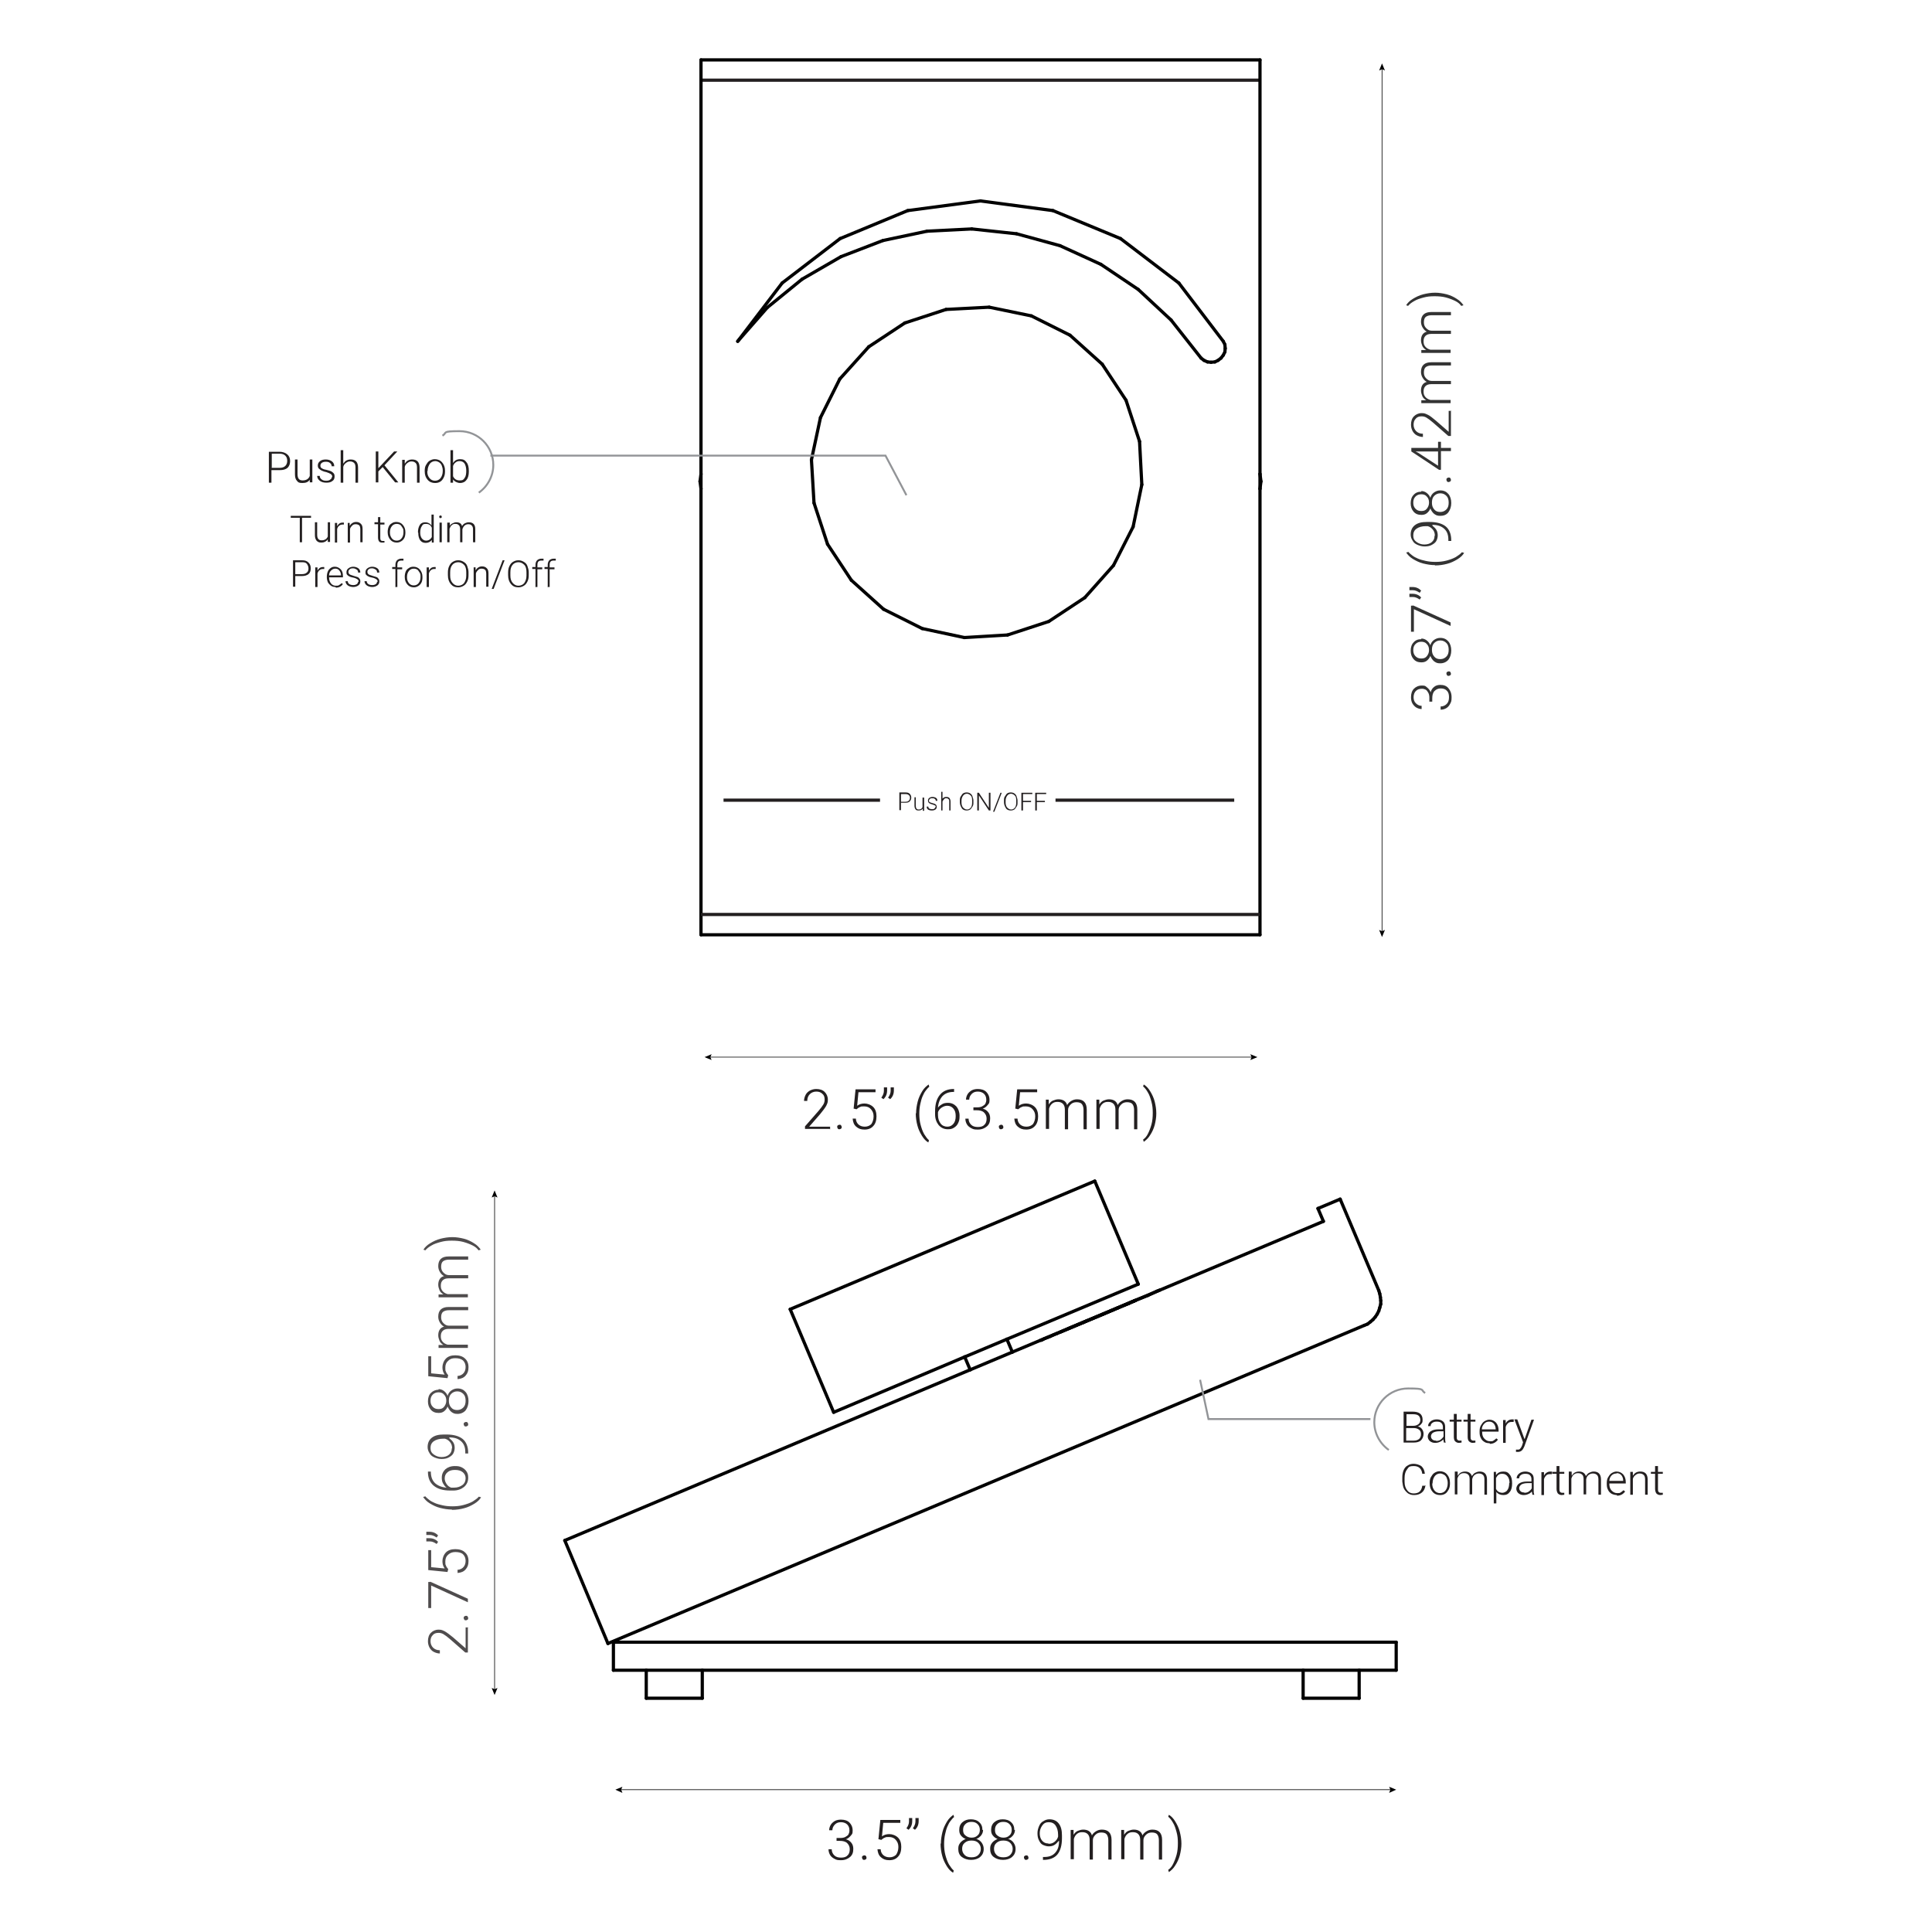 <?xml version="1.0" encoding="UTF-8"?>
<svg preserveAspectRatio="xMidYMid slice" width="100px" height="100px" xmlns="http://www.w3.org/2000/svg" id="Layer_1" version="1.1" viewBox="0 0 600 600">
  <defs>
    <style>
      .st0 {
        fill: #231f20;
      }

      .st1, .st2, .st3, .st4, .st5, .st6 {
        fill: none;
      }

      .st1, .st7 {
        stroke: #231f20;
        stroke-miterlimit: 10;
      }

      .st2, .st3, .st4, .st6 {
        stroke: #000;
      }

      .st2, .st6 {
        stroke-linecap: round;
        stroke-linejoin: round;
      }

      .st3 {
        stroke-width: .2px;
      }

      .st3, .st4 {
        stroke-linejoin: bevel;
      }

      .st7 {
        fill: #fff;
      }

      .st8 {
        opacity: .8;
      }

      .st4, .st6 {
        stroke-width: 0px;
      }

      .st5 {
        stroke: #929497;
        stroke-miterlimit: 22.9;
        stroke-width: .6px;
      }
    </style>
  </defs>
  <g>
    <line class="st3" x1="220.3" y1="328.3" x2="389" y2="328.3"></line>
    <polygon points="221 329.2 220.6 328.3 221 327.4 218.8 328.3 221 329.2"></polygon>
    <polygon points="388.3 329.2 388.7 328.3 388.3 327.4 390.5 328.3 388.3 329.2"></polygon>
  </g>
  <line class="st4" x1="391.3" y1="290.3" x2="391.3" y2="334.1"></line>
  <line class="st4" x1="217.4" y1="290.3" x2="217.4" y2="334.8"></line>
  <g>
    <path class="st0" d="M257.7,350.6h-7.7v-.8l4.2-4.8c.7-.8,1.2-1.5,1.5-2s.4-1,.4-1.5c0-.8-.2-1.4-.7-1.8-.5-.5-1.1-.7-1.9-.7s-1.5.3-2,.8-.8,1.2-.8,2.1h-1c0-.7.2-1.3.5-1.9.3-.6.8-1,1.3-1.3.6-.3,1.2-.5,2-.5,1.1,0,2,.3,2.6.9.6.6,1,1.4,1,2.4s-.2,1.2-.5,1.9c-.4.7-1,1.5-1.9,2.6l-3.4,3.9h6.5v.9Z"></path>
    <path class="st0" d="M260,350c0-.2,0-.4.2-.5.1-.1.3-.2.5-.2s.4,0,.5.2c.1.1.2.3.2.5s0,.4-.2.5c-.1.1-.3.2-.5.2s-.4,0-.5-.2-.2-.3-.2-.5Z"></path>
    <path class="st0" d="M265.1,344.3l.6-6h6.2v.9h-5.3l-.4,4.2c.7-.5,1.4-.7,2.3-.7s2,.4,2.7,1.1,1,1.7,1,2.9-.3,2.3-1,3c-.6.7-1.5,1.1-2.7,1.1s-1.9-.3-2.6-.9-1-1.4-1.1-2.5h1c0,.8.4,1.5.9,1.9.5.4,1.1.6,1.9.6s1.5-.3,2-.8c.4-.6.7-1.4.7-2.4s-.3-1.6-.8-2.2c-.5-.6-1.2-.9-2.1-.9s-.9,0-1.3.2c-.4.1-.7.4-1.1.7l-.8-.2Z"></path>
    <path class="st0" d="M274.3,341.3l-.6-.4c.5-.7.8-1.4.8-2.1v-1.1h1v.9c0,1.2-.4,2.1-1.2,2.8ZM276.4,341.3l-.6-.4c.5-.7.8-1.4.8-2.1v-1.1h1v.9c0,1.2-.4,2.1-1.2,2.8Z"></path>
    <path class="st0" d="M284.5,345.7c0-1.2.2-2.4.5-3.6.3-1.2.8-2.2,1.4-3.2.6-1,1.3-1.6,2-2.1l.2.7c-.4.3-.7.7-1.1,1.2s-.7,1.1-1,1.8-.5,1.5-.7,2.4c-.2.9-.3,1.9-.3,3s.1,2.3.4,3.4c.3,1.1.6,2,1.1,2.9.5.8,1,1.5,1.5,1.9l-.2.7c-.7-.4-1.4-1.1-2-2.1-.6-1-1.1-2-1.4-3.2-.3-1.1-.5-2.4-.5-3.7Z"></path>
    <path class="st0" d="M296.3,338.2v.9h-.1c-1.5,0-2.6.4-3.5,1.3-.8.9-1.3,2.1-1.4,3.6.3-.5.8-.8,1.3-1.1.5-.3,1.1-.4,1.8-.4,1.1,0,1.9.4,2.6,1.1.6.7,1,1.7,1,2.9s-.1,1.5-.4,2.2-.7,1.1-1.3,1.5c-.6.4-1.2.5-1.9.5-1.2,0-2.1-.4-2.9-1.3-.7-.9-1.1-2-1.1-3.3v-1c0-2.2.5-3.9,1.5-5.1,1-1.2,2.4-1.8,4.3-1.8h.3ZM294.2,343.4c-.6,0-1.2.2-1.8.6-.6.4-.9.9-1.1,1.4v.9c0,1.1.3,1.9.8,2.6.5.7,1.3,1,2.1,1s1.4-.3,1.9-.9c.5-.6.7-1.4.7-2.4s-.2-1.7-.7-2.3c-.5-.6-1.1-.9-2-.9Z"></path>
    <path class="st0" d="M302.5,343.9h1c.6,0,1.1-.1,1.5-.3.4-.2.8-.5,1-.8.2-.4.3-.8.3-1.2,0-.8-.2-1.4-.7-1.9-.4-.4-1.1-.7-1.9-.7s-1.4.2-1.9.7c-.5.5-.8,1.1-.8,1.8h-1c0-.6.2-1.2.5-1.7.3-.5.8-.9,1.3-1.2.6-.3,1.2-.4,1.9-.4,1.1,0,2,.3,2.6.9s1,1.4,1,2.5-.2,1.1-.6,1.6c-.4.5-.9.9-1.5,1.1.8.2,1.3.6,1.7,1.1.4.5.6,1.1.6,1.9,0,1.1-.3,1.9-1,2.5s-1.6,1-2.8,1-1.4-.1-2-.4c-.6-.3-1.1-.7-1.4-1.2-.3-.5-.5-1.1-.5-1.8h1c0,.8.3,1.4.8,1.9.5.5,1.2.7,2.1.7s1.6-.2,2-.7c.5-.4.7-1.1.7-1.9s-.3-1.4-.8-1.9-1.3-.7-2.3-.7h-1v-.9Z"></path>
    <path class="st0" d="M310.2,350c0-.2,0-.4.2-.5.1-.1.3-.2.5-.2s.4,0,.5.2c.1.1.2.3.2.5s0,.4-.2.5c-.1.1-.3.2-.5.2s-.4,0-.5-.2-.2-.3-.2-.5Z"></path>
    <path class="st0" d="M315.3,344.3l.6-6h6.2v.9h-5.3l-.4,4.2c.7-.5,1.4-.7,2.3-.7s2,.4,2.7,1.1,1,1.7,1,2.9-.3,2.3-1,3c-.6.7-1.5,1.1-2.7,1.1s-1.9-.3-2.6-.9-1-1.4-1.1-2.5h1c0,.8.4,1.5.9,1.9.5.4,1.1.6,1.9.6s1.5-.3,2-.8c.4-.6.7-1.4.7-2.4s-.3-1.6-.8-2.2c-.5-.6-1.2-.9-2.1-.9s-.9,0-1.3.2c-.4.1-.7.4-1.1.7l-.8-.2Z"></path>
    <path class="st0" d="M325.7,341.5v1.5c.4-.6.8-1,1.3-1.2s1.1-.4,1.7-.4c1.4,0,2.4.6,2.7,1.8.3-.6.8-1,1.3-1.3.5-.3,1.1-.5,1.8-.5,2,0,3,1.1,3,3.2v6.1h-1v-6c0-.8-.2-1.4-.5-1.8-.3-.4-.9-.6-1.7-.6-.7,0-1.3.2-1.8.7-.5.5-.8,1-.8,1.7v6h-1v-6.1c0-.8-.2-1.4-.6-1.8-.4-.4-.9-.6-1.7-.6s-1.2.2-1.6.5c-.5.4-.8.9-1,1.6v6.3h-1v-9.1h1Z"></path>
    <path class="st0" d="M341.4,341.5v1.5c.4-.6.8-1,1.3-1.2s1.1-.4,1.7-.4c1.4,0,2.4.6,2.7,1.8.3-.6.8-1,1.3-1.3.5-.3,1.1-.5,1.8-.5,2,0,3,1.1,3,3.2v6.1h-1v-6c0-.8-.2-1.4-.5-1.8-.3-.4-.9-.6-1.7-.6-.7,0-1.3.2-1.8.7-.5.5-.8,1-.8,1.7v6h-1v-6.1c0-.8-.2-1.4-.6-1.8-.4-.4-.9-.6-1.7-.6s-1.2.2-1.6.5c-.5.4-.8.9-1,1.6v6.3h-1v-9.1h1Z"></path>
    <path class="st0" d="M359.1,345.8c0,1.2-.2,2.4-.5,3.6-.3,1.1-.8,2.2-1.4,3.1-.6,1-1.3,1.6-2,2.1l-.2-.7c.6-.4,1.1-1,1.5-1.8s.8-1.8,1.1-2.9c.3-1.1.4-2.3.4-3.6s-.1-2.3-.4-3.4c-.3-1.1-.6-2.1-1.1-2.9-.5-.9-1-1.5-1.5-1.9l.2-.6c.7.4,1.4,1.1,2,2.1s1.1,2,1.4,3.2c.3,1.2.5,2.4.5,3.7Z"></path>
  </g>
  <g>
    <g id="LINE">
      <line class="st2" x1="433.6" y1="510" x2="190.5" y2="510"></line>
    </g>
    <g id="LINE1" data-name="LINE">
      <line class="st2" x1="190.5" y1="518.7" x2="200.7" y2="518.7"></line>
    </g>
    <g id="LINE2" data-name="LINE">
      <line class="st2" x1="218.1" y1="518.7" x2="404.7" y2="518.7"></line>
    </g>
    <g id="LINE3" data-name="LINE">
      <line class="st2" x1="422.1" y1="518.7" x2="433.6" y2="518.7"></line>
    </g>
    <g id="LINE4" data-name="LINE">
      <line class="st2" x1="190.5" y1="510" x2="190.5" y2="518.7"></line>
    </g>
    <g id="LINE5" data-name="LINE">
      <line class="st2" x1="433.6" y1="510" x2="433.6" y2="518.7"></line>
    </g>
    <g id="LINE6" data-name="LINE">
      <line class="st2" x1="404.7" y1="518.7" x2="404.7" y2="527.4"></line>
    </g>
    <g id="LINE7" data-name="LINE">
      <line class="st2" x1="422.1" y1="518.7" x2="422.1" y2="527.4"></line>
    </g>
    <g id="LINE8" data-name="LINE">
      <line class="st2" x1="200.7" y1="518.7" x2="200.7" y2="527.4"></line>
    </g>
    <g id="LINE9" data-name="LINE">
      <line class="st2" x1="218.1" y1="518.7" x2="218.1" y2="527.4"></line>
    </g>
    <g id="LINE10" data-name="LINE">
      <line class="st2" x1="188.8" y1="510.4" x2="423.7" y2="411.6"></line>
      <g id="LINE11" data-name="LINE">
        <line class="st6" x1="344.4" y1="434.6" x2="395.2" y2="413.2"></line>
      </g>
    </g>
    <g id="LINE12" data-name="LINE">
      <line class="st2" x1="188.8" y1="510.4" x2="175.4" y2="478.4"></line>
    </g>
    <g id="LINE13" data-name="LINE">
      <line class="st2" x1="416.2" y1="372.4" x2="409.3" y2="375.3"></line>
    </g>
    <g id="LINE14" data-name="LINE">
      <line class="st2" x1="411" y1="379.3" x2="409.3" y2="375.3"></line>
    </g>
    <g id="LINE15" data-name="LINE">
      <line class="st2" x1="428.2" y1="400.8" x2="428.5" y2="401.8"></line>
    </g>
    <g id="LINE16" data-name="LINE">
      <line class="st2" x1="428.5" y1="401.8" x2="428.7" y2="402.9"></line>
    </g>
    <g id="LINE17" data-name="LINE">
      <line class="st2" x1="428.7" y1="402.9" x2="428.8" y2="403.9"></line>
    </g>
    <g id="LINE18" data-name="LINE">
      <line class="st2" x1="428.8" y1="403.9" x2="428.8" y2="405"></line>
    </g>
    <g id="LINE19" data-name="LINE">
      <line class="st2" x1="428.8" y1="405" x2="428.5" y2="406.1"></line>
    </g>
    <g id="LINE20" data-name="LINE">
      <line class="st2" x1="428.5" y1="406.1" x2="428.2" y2="407.1"></line>
    </g>
    <g id="LINE21" data-name="LINE">
      <line class="st2" x1="428.2" y1="407.1" x2="427.7" y2="408.1"></line>
    </g>
    <g id="LINE22" data-name="LINE">
      <line class="st2" x1="427.7" y1="408.1" x2="427.1" y2="409"></line>
    </g>
    <g id="LINE23" data-name="LINE">
      <line class="st2" x1="427.1" y1="409" x2="426.4" y2="409.8"></line>
    </g>
    <g id="LINE24" data-name="LINE">
      <line class="st2" x1="426.4" y1="409.8" x2="425.6" y2="410.5"></line>
    </g>
    <g id="LINE25" data-name="LINE">
      <line class="st2" x1="425.6" y1="410.5" x2="424.7" y2="411.2"></line>
    </g>
    <g id="LINE26" data-name="LINE">
      <line class="st2" x1="424.7" y1="411.2" x2="423.7" y2="411.6"></line>
    </g>
    <g id="LINE27" data-name="LINE">
      <line class="st2" x1="428.2" y1="400.8" x2="416.2" y2="372.4"></line>
    </g>
    <g id="LINE28" data-name="LINE">
      <line class="st2" x1="353.5" y1="398.8" x2="340" y2="366.8"></line>
    </g>
    <g id="LINE29" data-name="LINE">
      <line class="st2" x1="258.9" y1="438.6" x2="245.4" y2="406.6"></line>
    </g>
    <g id="LINE30" data-name="LINE">
      <line class="st2" x1="314.4" y1="419.9" x2="312.7" y2="415.9"></line>
    </g>
    <g id="LINE31" data-name="LINE">
      <line class="st2" x1="301.3" y1="425.4" x2="299.6" y2="421.4"></line>
    </g>
    <g id="LINE32" data-name="LINE">
      <line class="st2" x1="314.4" y1="419.9" x2="301.3" y2="425.4"></line>
    </g>
    <g id="LINE33" data-name="LINE">
      <line class="st2" x1="404.7" y1="527.4" x2="422.1" y2="527.4"></line>
    </g>
    <g id="LINE34" data-name="LINE">
      <line class="st2" x1="422.1" y1="518.7" x2="404.7" y2="518.7"></line>
    </g>
    <g id="LINE35" data-name="LINE">
      <line class="st2" x1="200.7" y1="527.4" x2="218.1" y2="527.4"></line>
    </g>
    <g id="LINE36" data-name="LINE">
      <line class="st2" x1="218.1" y1="518.7" x2="200.7" y2="518.7"></line>
    </g>
    <g id="LINE37" data-name="LINE">
      <line class="st2" x1="301.3" y1="425.4" x2="175.4" y2="478.4"></line>
    </g>
    <g id="LINE38" data-name="LINE">
      <line class="st2" x1="411" y1="379.3" x2="314.4" y2="419.9"></line>
    </g>
    <g id="LINE39" data-name="LINE">
      <line class="st2" x1="312.7" y1="415.9" x2="299.6" y2="421.4"></line>
    </g>
    <g id="LINE40" data-name="LINE">
      <line class="st2" x1="299.6" y1="421.4" x2="258.9" y2="438.6"></line>
    </g>
    <g id="LINE41" data-name="LINE">
      <line class="st2" x1="312.7" y1="415.9" x2="353.5" y2="398.8"></line>
    </g>
    <g id="LINE42" data-name="LINE">
      <line class="st2" x1="245.4" y1="406.6" x2="340" y2="366.8"></line>
    </g>
    <g id="LINE43" data-name="LINE">
      <line class="st2" x1="328.3" y1="414.1" x2="327.3" y2="414.5"></line>
    </g>
    <g id="LINE44" data-name="LINE">
      <line class="st2" x1="327.3" y1="414.5" x2="326.2" y2="415"></line>
    </g>
    <g id="LINE45" data-name="LINE">
      <line class="st2" x1="326.2" y1="415" x2="325.2" y2="415.4"></line>
    </g>
    <g id="LINE46" data-name="LINE">
      <line class="st2" x1="325.2" y1="415.4" x2="324.4" y2="415.7"></line>
    </g>
    <g id="LINE47" data-name="LINE">
      <line class="st2" x1="324.4" y1="415.7" x2="323.8" y2="416"></line>
    </g>
    <g id="LINE48" data-name="LINE">
      <line class="st2" x1="323.8" y1="416" x2="323.4" y2="416.2"></line>
    </g>
    <g id="LINE49" data-name="LINE">
      <line class="st2" x1="323.4" y1="416.2" x2="323.2" y2="416.2"></line>
    </g>
    <g id="LINE50" data-name="LINE">
      <line class="st2" x1="352.3" y1="404" x2="350.5" y2="404.8"></line>
    </g>
    <g id="LINE51" data-name="LINE">
      <line class="st2" x1="350.5" y1="404.8" x2="347.1" y2="406.2"></line>
    </g>
    <g id="LINE52" data-name="LINE">
      <line class="st2" x1="347.1" y1="406.2" x2="342.4" y2="408.2"></line>
    </g>
    <g id="LINE53" data-name="LINE">
      <line class="st2" x1="342.4" y1="408.2" x2="336.4" y2="410.7"></line>
    </g>
    <g id="LINE54" data-name="LINE">
      <line class="st2" x1="336.4" y1="410.7" x2="331.8" y2="412.6"></line>
    </g>
    <g id="LINE55" data-name="LINE">
      <line class="st2" x1="352.6" y1="403.9" x2="352.3" y2="404"></line>
    </g>
    <g id="LINE56" data-name="LINE">
      <line class="st2" x1="347.1" y1="406.2" x2="342.4" y2="408.2"></line>
    </g>
    <g id="LINE57" data-name="LINE">
      <line class="st2" x1="352.3" y1="404" x2="350.5" y2="404.8"></line>
    </g>
    <g id="LINE58" data-name="LINE">
      <line class="st2" x1="350.5" y1="404.8" x2="347.1" y2="406.2"></line>
    </g>
    <g id="LINE59" data-name="LINE">
      <line class="st2" x1="336.4" y1="410.7" x2="329.3" y2="413.7"></line>
    </g>
    <g id="LINE60" data-name="LINE">
      <line class="st2" x1="352.6" y1="403.9" x2="352.3" y2="404"></line>
    </g>
    <g id="LINE61" data-name="LINE">
      <line class="st2" x1="342.4" y1="408.2" x2="336.4" y2="410.7"></line>
    </g>
    <g id="LINE62" data-name="LINE">
      <line class="st2" x1="352.7" y1="403.8" x2="352.6" y2="403.9"></line>
    </g>
    <g id="LINE63" data-name="LINE">
      <line class="st2" x1="360.3" y1="400.6" x2="359.3" y2="401"></line>
    </g>
    <g id="LINE64" data-name="LINE">
      <line class="st2" x1="359.3" y1="401" x2="356.5" y2="402.3"></line>
    </g>
    <g id="LINE65" data-name="LINE">
      <line class="st2" x1="356.5" y1="402.3" x2="351.7" y2="404.2"></line>
    </g>
    <g id="LINE66" data-name="LINE">
      <line class="st2" x1="351.7" y1="404.2" x2="345.4" y2="406.9"></line>
    </g>
    <g id="LINE67" data-name="LINE">
      <line class="st2" x1="345.4" y1="406.9" x2="337.5" y2="410.2"></line>
    </g>
    <g id="LINE68" data-name="LINE">
      <line class="st2" x1="337.5" y1="410.2" x2="331.8" y2="412.6"></line>
    </g>
    <g id="LINE69" data-name="LINE">
      <line class="st2" x1="331.8" y1="412.6" x2="328.3" y2="414.1"></line>
    </g>
    <g id="LINE70" data-name="LINE">
      <line class="st6" x1="348" y1="443" x2="344.8" y2="435.4"></line>
    </g>
    <g id="LINE71" data-name="LINE">
      <line class="st6" x1="398.4" y1="421" x2="395.2" y2="413.4"></line>
    </g>
  </g>
  <g>
    <line class="st7" x1="217.7" y1="24.9" x2="391.3" y2="24.9"></line>
    <g>
      <line class="st1" x1="224.7" y1="248.5" x2="273.3" y2="248.5"></line>
      <line class="st1" x1="327.8" y1="248.5" x2="383.3" y2="248.5"></line>
      <g>
        <path class="st0" d="M279.8,249.4v2.2h-.5v-5.5h1.9c.6,0,1,.1,1.3.4s.5.7.5,1.2-.2.9-.5,1.2-.8.4-1.4.4h-1.4ZM279.8,249h1.4c.4,0,.8-.1,1-.3.2-.2.4-.5.4-.9s-.1-.7-.4-.9c-.2-.2-.6-.3-1-.3h-1.4v2.5Z"></path>
        <path class="st0" d="M286.6,251.1c-.3.4-.7.6-1.3.6s-.8-.1-1-.4-.3-.6-.3-1.1v-2.6h.4v2.6c0,.8.3,1.2.9,1.2s1.1-.3,1.2-.8v-2.9h.5v4.1h-.4v-.5Z"></path>
        <path class="st0" d="M290.6,250.6c0-.2,0-.4-.3-.5s-.4-.2-.8-.3-.6-.2-.8-.3-.3-.2-.4-.4-.1-.3-.1-.5c0-.3.1-.6.4-.8s.6-.3,1-.3.8.1,1.1.3.4.5.4.9h-.5c0-.2,0-.4-.3-.6s-.4-.2-.8-.2-.5,0-.7.2-.3.3-.3.5,0,.4.2.5.4.2.8.3.7.2.9.3.3.2.4.4.1.3.1.5c0,.3-.1.6-.4.8s-.6.3-1.1.3-.9-.1-1.2-.3-.4-.5-.4-.9h.5c0,.3.1.5.3.6s.5.2.8.2.6,0,.8-.2.3-.3.3-.5Z"></path>
        <path class="st0" d="M292.5,248.3c.1-.2.3-.4.6-.6s.5-.2.8-.2c.4,0,.8.1,1,.4s.3.6.3,1.1v2.7h-.4v-2.7c0-.4,0-.6-.2-.8s-.4-.3-.7-.3-.5,0-.7.3-.4.4-.5.7v2.8h-.4v-5.8h.4v2.4Z"></path>
        <path class="st0" d="M302.3,249.2c0,.5,0,.9-.3,1.3s-.4.7-.7.9-.7.3-1.1.3c-.6,0-1.2-.2-1.5-.7s-.6-1.1-.6-1.8v-.6c0-.5,0-.9.3-1.3s.4-.7.7-.9.7-.3,1.1-.3.8.1,1.1.3.6.5.7.9.3.8.3,1.3v.7ZM301.9,248.6c0-.7-.1-1.2-.4-1.5s-.7-.6-1.2-.6-.9.2-1.2.6-.5.9-.5,1.6v.6c0,.6.2,1.2.5,1.5s.7.6,1.2.6.9-.2,1.2-.6.4-.9.4-1.6v-.6Z"></path>
        <path class="st0" d="M307.6,251.7h-.5l-3.1-4.7v4.7h-.5v-5.5h.5l3.1,4.7v-4.7h.5v5.5Z"></path>
        <path class="st0" d="M308.8,252.1h-.4l2.3-5.9h.4l-2.3,5.9Z"></path>
        <path class="st0" d="M316,249.2c0,.5,0,.9-.3,1.3s-.4.7-.7.9-.7.3-1.1.3c-.6,0-1.2-.2-1.5-.7s-.6-1.1-.6-1.8v-.6c0-.5,0-.9.3-1.3s.4-.7.7-.9.7-.3,1.1-.3.8.1,1.1.3.6.5.7.9.3.8.3,1.3v.7ZM315.6,248.6c0-.7-.1-1.2-.4-1.5s-.7-.6-1.2-.6-.9.2-1.2.6-.5.9-.5,1.6v.6c0,.6.2,1.2.5,1.5s.7.6,1.2.6.9-.2,1.2-.6.4-.9.4-1.6v-.6Z"></path>
        <path class="st0" d="M320.2,249.1h-2.5v2.6h-.5v-5.5h3.4v.4h-2.9v2.1h2.5v.4Z"></path>
        <path class="st0" d="M324.5,249.1h-2.5v2.6h-.5v-5.5h3.4v.4h-2.9v2.1h2.5v.4Z"></path>
      </g>
    </g>
    <g id="LINE72" data-name="LINE">
      <line class="st2" x1="391.3" y1="290.3" x2="217.7" y2="290.3"></line>
    </g>
    <g id="LINE73" data-name="LINE">
      <line class="st2" x1="217.7" y1="290.3" x2="217.7" y2="151.8"></line>
    </g>
    <g id="LINE74" data-name="LINE">
      <line class="st2" x1="217.7" y1="18.6" x2="391.3" y2="18.6"></line>
    </g>
    <g id="LINE75" data-name="LINE">
      <line class="st2" x1="391.3" y1="18.6" x2="391.3" y2="147.2"></line>
    </g>
    <g id="LINE76" data-name="LINE">
      <line class="st2" x1="217.4" y1="149.5" x2="217.7" y2="151.8"></line>
    </g>
    <g id="LINE77" data-name="LINE">
      <line class="st2" x1="391.6" y1="149.5" x2="391.3" y2="147.2"></line>
    </g>
    <g id="LINE78" data-name="LINE">
      <line class="st2" x1="217.7" y1="151.8" x2="217.7" y2="147.2"></line>
    </g>
    <g id="LINE79" data-name="LINE">
      <line class="st2" x1="391.3" y1="151.8" x2="391.3" y2="290.3"></line>
    </g>
    <g id="LINE80" data-name="LINE">
      <line class="st2" x1="391.3" y1="147.2" x2="391.3" y2="151.8"></line>
    </g>
    <g id="LINE81" data-name="LINE">
      <line class="st2" x1="217.7" y1="147.2" x2="217.4" y2="149.5"></line>
    </g>
    <g id="LINE82" data-name="LINE">
      <line class="st2" x1="391.3" y1="151.8" x2="391.6" y2="149.5"></line>
    </g>
    <g id="LINE83" data-name="LINE">
      <line class="st2" x1="217.7" y1="147.2" x2="217.7" y2="18.6"></line>
    </g>
    <g id="LINE84" data-name="LINE">
      <line class="st2" x1="363.7" y1="99.4" x2="353.5" y2="89.9"></line>
    </g>
    <g id="LINE85" data-name="LINE">
      <line class="st2" x1="373" y1="111.2" x2="363.7" y2="99.4"></line>
    </g>
    <g id="LINE86" data-name="LINE">
      <line class="st2" x1="373.9" y1="111.9" x2="373" y2="111.2"></line>
    </g>
    <g id="LINE87" data-name="LINE">
      <line class="st2" x1="375" y1="112.4" x2="373.9" y2="111.9"></line>
    </g>
    <g id="LINE88" data-name="LINE">
      <line class="st2" x1="376.1" y1="112.5" x2="375" y2="112.4"></line>
    </g>
    <g id="LINE89" data-name="LINE">
      <line class="st2" x1="377.3" y1="112.4" x2="376.1" y2="112.5"></line>
    </g>
    <g id="LINE90" data-name="LINE">
      <line class="st2" x1="378.3" y1="111.9" x2="377.3" y2="112.4"></line>
    </g>
    <g id="LINE91" data-name="LINE">
      <line class="st2" x1="379.2" y1="111.2" x2="378.3" y2="111.9"></line>
    </g>
    <g id="LINE92" data-name="LINE">
      <line class="st2" x1="379.9" y1="110.3" x2="379.2" y2="111.2"></line>
    </g>
    <g id="LINE93" data-name="LINE">
      <line class="st2" x1="380.4" y1="109.3" x2="379.9" y2="110.3"></line>
    </g>
    <g id="LINE94" data-name="LINE">
      <line class="st2" x1="380.5" y1="108.2" x2="380.4" y2="109.3"></line>
    </g>
    <g id="LINE95" data-name="LINE">
      <line class="st2" x1="380.4" y1="107" x2="380.5" y2="108.2"></line>
    </g>
    <g id="LINE96" data-name="LINE">
      <line class="st2" x1="380.4" y1="107" x2="379.9" y2="106"></line>
    </g>
    <g id="LINE97" data-name="LINE">
      <line class="st2" x1="379.9" y1="106" x2="366.1" y2="87.9"></line>
    </g>
    <g id="LINE98" data-name="LINE">
      <line class="st2" x1="366.1" y1="87.9" x2="348" y2="74.1"></line>
    </g>
    <g id="LINE99" data-name="LINE">
      <line class="st2" x1="348" y1="74.1" x2="327" y2="65.4"></line>
    </g>
    <g id="LINE100" data-name="LINE">
      <line class="st2" x1="327" y1="65.4" x2="304.5" y2="62.4"></line>
    </g>
    <g id="LINE101" data-name="LINE">
      <line class="st2" x1="304.5" y1="62.4" x2="281.9" y2="65.4"></line>
    </g>
    <g id="LINE102" data-name="LINE">
      <line class="st2" x1="281.9" y1="65.4" x2="260.9" y2="74.1"></line>
    </g>
    <g id="LINE103" data-name="LINE">
      <line class="st2" x1="260.9" y1="74.1" x2="242.9" y2="87.9"></line>
    </g>
    <g id="LINE104" data-name="LINE">
      <line class="st2" x1="242.9" y1="87.9" x2="229.1" y2="106"></line>
    </g>
    <g id="LINE105" data-name="LINE">
      <line class="st2" x1="238.3" y1="95.5" x2="229.1" y2="106"></line>
    </g>
    <g id="LINE106" data-name="LINE">
      <line class="st2" x1="249.1" y1="86.7" x2="238.3" y2="95.5"></line>
    </g>
    <g id="LINE107" data-name="LINE">
      <line class="st2" x1="261.2" y1="79.7" x2="249.1" y2="86.7"></line>
    </g>
    <g id="LINE108" data-name="LINE">
      <line class="st2" x1="274.2" y1="74.7" x2="261.2" y2="79.7"></line>
    </g>
    <g id="LINE109" data-name="LINE">
      <line class="st2" x1="287.9" y1="71.8" x2="274.2" y2="74.7"></line>
    </g>
    <g id="LINE110" data-name="LINE">
      <line class="st2" x1="301.8" y1="71.1" x2="287.9" y2="71.8"></line>
    </g>
    <g id="LINE111" data-name="LINE">
      <line class="st2" x1="315.7" y1="72.6" x2="301.8" y2="71.1"></line>
    </g>
    <g id="LINE112" data-name="LINE">
      <line class="st2" x1="329.2" y1="76.3" x2="315.7" y2="72.6"></line>
    </g>
    <g id="LINE113" data-name="LINE">
      <line class="st2" x1="341.9" y1="82.1" x2="329.2" y2="76.3"></line>
    </g>
    <g id="LINE114" data-name="LINE">
      <line class="st2" x1="353.5" y1="89.9" x2="341.9" y2="82.1"></line>
    </g>
    <g id="LINE115" data-name="LINE">
      <line class="st2" x1="307.2" y1="95.4" x2="320.3" y2="98.1"></line>
    </g>
    <g id="LINE116" data-name="LINE">
      <line class="st2" x1="320.3" y1="98.1" x2="332.3" y2="104.1"></line>
    </g>
    <g id="LINE117" data-name="LINE">
      <line class="st2" x1="332.3" y1="104.1" x2="342.3" y2="113.1"></line>
    </g>
    <g id="LINE118" data-name="LINE">
      <line class="st2" x1="342.3" y1="113.1" x2="349.7" y2="124.3"></line>
    </g>
    <g id="LINE119" data-name="LINE">
      <line class="st2" x1="349.7" y1="124.3" x2="353.9" y2="137.1"></line>
    </g>
    <g id="LINE120" data-name="LINE">
      <line class="st2" x1="353.9" y1="137.1" x2="354.6" y2="150.5"></line>
    </g>
    <g id="LINE121" data-name="LINE">
      <line class="st2" x1="354.6" y1="150.5" x2="351.9" y2="163.6"></line>
    </g>
    <g id="LINE122" data-name="LINE">
      <line class="st2" x1="351.9" y1="163.6" x2="345.8" y2="175.6"></line>
    </g>
    <g id="LINE123" data-name="LINE">
      <line class="st2" x1="345.8" y1="175.6" x2="336.9" y2="185.6"></line>
    </g>
    <g id="LINE124" data-name="LINE">
      <line class="st2" x1="336.9" y1="185.6" x2="325.7" y2="193"></line>
    </g>
    <g id="LINE125" data-name="LINE">
      <line class="st2" x1="325.7" y1="193" x2="312.9" y2="197.2"></line>
    </g>
    <g id="LINE126" data-name="LINE">
      <line class="st2" x1="312.9" y1="197.2" x2="299.5" y2="198"></line>
    </g>
    <g id="LINE127" data-name="LINE">
      <line class="st2" x1="299.5" y1="198" x2="286.4" y2="195.2"></line>
    </g>
    <g id="LINE128" data-name="LINE">
      <line class="st2" x1="286.4" y1="195.2" x2="274.4" y2="189.2"></line>
    </g>
    <g id="LINE129" data-name="LINE">
      <line class="st2" x1="274.4" y1="189.2" x2="264.4" y2="180.2"></line>
    </g>
    <g id="LINE130" data-name="LINE">
      <line class="st2" x1="264.4" y1="180.2" x2="257" y2="169"></line>
    </g>
    <g id="LINE131" data-name="LINE">
      <line class="st2" x1="257" y1="169" x2="252.8" y2="156.2"></line>
    </g>
    <g id="LINE132" data-name="LINE">
      <line class="st2" x1="252.8" y1="156.2" x2="252" y2="142.8"></line>
    </g>
    <g id="LINE133" data-name="LINE">
      <line class="st2" x1="252" y1="142.8" x2="254.8" y2="129.7"></line>
    </g>
    <g id="LINE134" data-name="LINE">
      <line class="st2" x1="254.8" y1="129.7" x2="260.8" y2="117.7"></line>
    </g>
    <g id="LINE135" data-name="LINE">
      <line class="st2" x1="260.8" y1="117.7" x2="269.8" y2="107.7"></line>
    </g>
    <g id="LINE136" data-name="LINE">
      <line class="st2" x1="269.8" y1="107.7" x2="281" y2="100.3"></line>
    </g>
    <g id="LINE137" data-name="LINE">
      <line class="st2" x1="281" y1="100.3" x2="293.8" y2="96.1"></line>
    </g>
    <g id="LINE138" data-name="LINE">
      <line class="st2" x1="293.8" y1="96.1" x2="307.2" y2="95.4"></line>
    </g>
    <line class="st7" x1="217.7" y1="284" x2="391.3" y2="284"></line>
  </g>
  <g>
    <line class="st3" x1="429.2" y1="289.5" x2="429.2" y2="21.2"></line>
    <polygon points="430.1 288.8 429.2 289.2 428.3 288.8 429.2 291 430.1 288.8"></polygon>
    <polygon points="430.1 21.9 429.2 21.5 428.3 21.9 429.2 19.7 430.1 21.9"></polygon>
  </g>
  <line class="st4" x1="391.2" y1="18.9" x2="435" y2="18.9"></line>
  <line class="st4" x1="391.2" y1="291" x2="435.7" y2="291"></line>
  <g class="st8">
    <path d="M443.9,217.7v-1c0-.6-.1-1.1-.3-1.5-.2-.4-.5-.8-.8-1-.4-.2-.8-.3-1.2-.3-.8,0-1.4.2-1.9.7-.4.4-.7,1.1-.7,1.9s.2,1.4.7,1.9c.5.5,1.1.8,1.8.8v1c-.6,0-1.2-.2-1.7-.5-.5-.3-.9-.8-1.2-1.3-.3-.6-.4-1.2-.4-1.9,0-1.1.3-2,.9-2.6s1.4-1,2.5-1,1.1.2,1.6.6c.5.4.9.9,1.1,1.5.2-.8.6-1.3,1.1-1.7.5-.4,1.1-.6,1.9-.6,1.1,0,1.9.3,2.5,1s1,1.6,1,2.8-.1,1.4-.4,2c-.3.6-.7,1.1-1.2,1.4-.5.3-1.1.5-1.8.5v-1c.8,0,1.4-.3,1.9-.8.5-.5.7-1.2.7-2.1s-.2-1.6-.7-2c-.4-.5-1.1-.7-1.9-.7s-1.4.3-1.9.8-.7,1.3-.7,2.3v1h-.9Z"></path>
    <path d="M449.9,209.9c-.2,0-.4,0-.5-.2-.1-.1-.2-.3-.2-.5s0-.4.2-.5c.1-.1.3-.2.5-.2s.4,0,.5.2c.1.1.2.3.2.5s0,.4-.2.5-.3.2-.5.2Z"></path>
    <path d="M441.4,198.3c.6,0,1.2.2,1.7.6.5.4.9.9,1.1,1.5.2-.7.6-1.3,1.2-1.7s1.2-.6,1.9-.6c1.1,0,1.9.4,2.5,1.1.6.7.9,1.7.9,2.8s-.3,2.1-.9,2.9c-.6.7-1.5,1.1-2.5,1.1s-1.3-.2-1.9-.6c-.5-.4-.9-1-1.2-1.7-.2.6-.6,1.1-1.1,1.5-.5.4-1.1.5-1.7.5-1,0-1.8-.3-2.4-1s-.9-1.5-.9-2.6.3-2,.9-2.6c.6-.7,1.4-1,2.4-1ZM441.4,199.3c-.7,0-1.3.2-1.8.7-.5.5-.7,1.1-.7,1.9s.2,1.4.7,1.9c.5.5,1,.7,1.8.7s1.3-.2,1.7-.7.7-1.1.7-1.9-.2-1.4-.7-1.9c-.4-.5-1-.7-1.7-.7ZM447.3,198.9c-.8,0-1.4.3-1.9.8-.5.5-.7,1.2-.7,2.1s.2,1.5.7,2.1,1.1.8,1.9.8,1.4-.3,1.9-.8c.5-.5.7-1.2.7-2.1s-.2-1.6-.7-2.1c-.5-.5-1.1-.8-1.9-.8Z"></path>
    <path d="M438.8,188l11.7,5.3v1.1l-11.4-5.2v7h-.9v-8.1h.6Z"></path>
    <path d="M441.3,183.5l-.4.6c-.7-.5-1.4-.8-2.1-.8h-1.1v-1h.9c1.2,0,2.1.4,2.8,1.2ZM441.3,185.6l-.4.6c-.7-.5-1.4-.8-2.1-.8h-1.1v-1h.9c1.2,0,2.1.4,2.8,1.2Z"></path>
    <path d="M445.6,175.5c-1.2,0-2.4-.2-3.6-.5-1.2-.3-2.2-.8-3.2-1.4-1-.6-1.6-1.3-2.1-2l.7-.2c.3.4.7.7,1.2,1.1.5.4,1.1.7,1.8,1,.7.3,1.5.5,2.4.7.9.2,1.9.3,3,.3s2.3-.1,3.4-.4,2-.6,2.9-1.1c.8-.5,1.5-1,1.9-1.5l.7.2c-.4.7-1.1,1.4-2.1,2-1,.6-2,1.1-3.2,1.4-1.1.3-2.4.5-3.7.5Z"></path>
    <path d="M444.9,163.3c.5.4.9.8,1.2,1.3.3.5.4,1.1.4,1.7s-.2,1.3-.5,1.8-.9.9-1.5,1.2-1.3.4-2.1.4-1.5-.2-2.2-.5c-.7-.3-1.2-.7-1.5-1.3-.4-.6-.6-1.2-.6-1.9,0-1.2.4-2.2,1.3-2.9.9-.7,2.1-1,3.7-1h.9c2.2,0,3.9.5,5,1.4s1.7,2.4,1.7,4.3v.2h-.9v-.4c0-1.5-.4-2.6-1.3-3.4s-2-1.2-3.7-1.2ZM445.6,166.3c0-.7-.2-1.3-.6-1.8-.4-.5-.9-.9-1.6-1.1h-.6c-1.2,0-2.2.3-2.9.8-.7.5-1,1.2-1,2.1s.3,1.5,1,2,1.5.8,2.4.8,1.7-.2,2.3-.7.9-1.1.9-1.9Z"></path>
    <path d="M441.4,152.5c.6,0,1.2.2,1.7.6.5.4.9.9,1.1,1.5.2-.7.6-1.3,1.2-1.7s1.2-.6,1.9-.6c1.1,0,1.9.4,2.5,1.1.6.7.9,1.7.9,2.8s-.3,2.1-.9,2.9-1.5,1.1-2.5,1.1-1.3-.2-1.9-.6c-.5-.4-.9-1-1.2-1.7-.2.6-.6,1.1-1.1,1.5-.5.4-1.1.5-1.7.5-1,0-1.8-.3-2.4-1-.6-.7-.9-1.5-.9-2.6s.3-2,.9-2.6c.6-.7,1.4-1,2.4-1ZM441.4,153.5c-.7,0-1.3.2-1.8.7-.5.5-.7,1.1-.7,1.9s.2,1.4.7,1.9c.5.5,1,.7,1.8.7s1.3-.2,1.7-.7c.4-.5.7-1.1.7-1.9s-.2-1.4-.7-1.9c-.4-.5-1-.7-1.7-.7ZM447.3,153.2c-.8,0-1.4.3-1.9.8-.5.5-.7,1.2-.7,2.1s.2,1.5.7,2.1,1.1.8,1.9.8,1.4-.3,1.9-.8c.5-.5.7-1.2.7-2.1s-.2-1.6-.7-2.1c-.5-.5-1.1-.8-1.9-.8Z"></path>
    <path d="M449.9,149.7c-.2,0-.4,0-.5-.2-.1-.1-.2-.3-.2-.5s0-.4.2-.5c.1-.1.3-.2.5-.2s.4,0,.5.2c.1.1.2.3.2.5s0,.4-.2.5-.3.2-.5.2Z"></path>
    <path d="M446.6,139.1v-1.9h.9v1.9h3.1v1h-3.1v5.8h-.6l-8.6-5.7v-1.1h8.3ZM446.6,144.7v-4.5h-7l.8.4,6.3,4.1Z"></path>
    <path d="M450.6,127.7v7.7h-.8l-4.8-4.2c-.8-.7-1.5-1.2-2-1.5s-1-.4-1.5-.4c-.8,0-1.4.2-1.8.7-.5.5-.7,1.1-.7,1.9s.3,1.5.8,2c.5.5,1.2.8,2.1.8v1c-.7,0-1.3-.2-1.9-.5s-1-.8-1.3-1.3c-.3-.6-.5-1.2-.5-2,0-1.1.3-2,.9-2.6.6-.6,1.4-1,2.4-1s1.2.2,1.9.5,1.5,1,2.6,1.9l3.9,3.4v-6.5h.9Z"></path>
    <path d="M441.4,124.3h1.5c-.6-.4-1-.8-1.2-1.3s-.4-1.1-.4-1.7c0-1.4.6-2.4,1.8-2.7-.6-.3-1-.8-1.3-1.3-.3-.5-.5-1.1-.5-1.8,0-2,1.1-3,3.2-3h6.1v1h-6c-.8,0-1.4.2-1.8.5s-.6.9-.6,1.7c0,.7.2,1.3.7,1.8.5.5,1,.8,1.7.8h6v1h-6.1c-.8,0-1.4.2-1.8.6-.4.4-.6.9-.6,1.7s.2,1.2.5,1.6c.4.5.9.8,1.6,1h6.3v1h-9.1v-1Z"></path>
    <path d="M441.4,108.7h1.5c-.6-.4-1-.8-1.2-1.3s-.4-1.1-.4-1.7c0-1.4.6-2.4,1.8-2.7-.6-.3-1-.8-1.3-1.3-.3-.5-.5-1.1-.5-1.8,0-2,1.1-3,3.2-3h6.1v1h-6c-.8,0-1.4.2-1.8.5-.4.3-.6.9-.6,1.7,0,.7.2,1.3.7,1.8.5.5,1,.8,1.7.8h6v1h-6.1c-.8,0-1.4.2-1.8.6-.4.4-.6.9-.6,1.7s.2,1.2.5,1.6c.4.5.9.8,1.6,1h6.3v1h-9.1v-1Z"></path>
    <path d="M445.7,90.9c1.2,0,2.4.2,3.6.5,1.1.3,2.2.8,3.1,1.4,1,.6,1.6,1.3,2.1,2l-.7.2c-.4-.6-1-1.1-1.8-1.5s-1.8-.8-2.9-1.1c-1.1-.3-2.3-.4-3.6-.4s-2.3.1-3.4.4c-1.1.3-2.1.6-2.9,1.1-.9.5-1.5,1-1.9,1.5l-.6-.2c.4-.7,1.1-1.4,2.1-2,1-.6,2-1.1,3.2-1.4,1.2-.3,2.4-.5,3.7-.5Z"></path>
  </g>
  <g>
    <line class="st3" x1="192.6" y1="555.8" x2="432.1" y2="555.8"></line>
    <polygon points="193.3 556.8 192.9 555.8 193.3 554.9 191.1 555.8 193.3 556.8"></polygon>
    <polygon points="431.4 556.8 431.8 555.8 431.4 554.9 433.6 555.8 431.4 556.8"></polygon>
  </g>
  <line class="st4" x1="433" y1="517.9" x2="433" y2="561.6"></line>
  <line class="st4" x1="189.8" y1="517.9" x2="189.8" y2="562.3"></line>
  <g>
    <path class="st0" d="M260,570.8h1c.6,0,1.1-.1,1.5-.3.4-.2.8-.5,1-.8.2-.4.3-.8.3-1.2,0-.8-.2-1.4-.7-1.9-.4-.4-1.1-.7-1.9-.7s-1.4.2-1.9.7c-.5.5-.8,1.1-.8,1.8h-1c0-.6.2-1.2.5-1.7.3-.5.8-.9,1.3-1.2.6-.3,1.2-.4,1.9-.4,1.1,0,2,.3,2.6.9s1,1.4,1,2.5-.2,1.1-.6,1.6c-.4.5-.9.9-1.5,1.1.8.2,1.3.6,1.7,1.1.4.5.6,1.1.6,1.9,0,1.1-.3,1.9-1,2.5s-1.6,1-2.8,1-1.4-.1-2-.4c-.6-.3-1.1-.7-1.4-1.2-.3-.5-.5-1.1-.5-1.8h1c0,.8.3,1.4.8,1.9.5.5,1.2.7,2.1.7s1.6-.2,2-.7c.5-.4.7-1.1.7-1.9s-.3-1.4-.8-1.9-1.3-.7-2.3-.7h-1v-.9Z"></path>
    <path class="st0" d="M267.7,576.9c0-.2,0-.4.2-.5.1-.1.3-.2.5-.2s.4,0,.5.2c.1.1.2.3.2.5s0,.4-.2.5c-.1.1-.3.2-.5.2s-.4,0-.5-.2-.2-.3-.2-.5Z"></path>
    <path class="st0" d="M272.8,571.2l.6-6h6.2v.9h-5.3l-.4,4.2c.7-.5,1.4-.7,2.3-.7s2,.4,2.7,1.1,1,1.7,1,2.9-.3,2.3-1,3c-.6.7-1.5,1.1-2.7,1.1s-1.9-.3-2.6-.9-1-1.4-1.1-2.5h1c0,.8.4,1.5.9,1.9.5.4,1.1.6,1.9.6s1.5-.3,2-.8c.4-.6.7-1.4.7-2.4s-.3-1.6-.8-2.2c-.5-.6-1.2-.9-2.1-.9s-.9,0-1.3.2c-.4.1-.7.4-1.1.7l-.8-.2Z"></path>
    <path class="st0" d="M282.1,568.2l-.6-.4c.5-.7.8-1.4.8-2.1v-1.1h1v.9c0,1.2-.4,2.1-1.2,2.8ZM284.1,568.2l-.6-.4c.5-.7.8-1.4.8-2.1v-1.1h1v.9c0,1.2-.4,2.1-1.2,2.8Z"></path>
    <path class="st0" d="M292.2,572.5c0-1.2.2-2.4.5-3.6.3-1.2.8-2.2,1.4-3.2.6-1,1.3-1.6,2-2.1l.2.7c-.4.3-.7.7-1.1,1.2s-.7,1.1-1,1.8-.5,1.5-.7,2.4c-.2.9-.3,1.9-.3,3s.1,2.3.4,3.4c.3,1.1.6,2,1.1,2.9.5.8,1,1.5,1.5,1.9l-.2.7c-.7-.4-1.4-1.1-2-2.1-.6-1-1.1-2-1.4-3.2-.3-1.1-.5-2.4-.5-3.7Z"></path>
    <path class="st0" d="M305.3,568.3c0,.6-.2,1.2-.6,1.7-.4.5-.9.9-1.5,1.1.7.2,1.3.6,1.7,1.2s.6,1.2.6,1.9c0,1.1-.4,1.9-1.1,2.5-.7.6-1.7.9-2.8.9s-2.1-.3-2.9-.9-1.1-1.5-1.1-2.5.2-1.3.6-1.9c.4-.5,1-.9,1.7-1.2-.6-.2-1.1-.6-1.5-1.1-.4-.5-.5-1.1-.5-1.7,0-1,.3-1.8,1-2.4.7-.6,1.5-.9,2.6-.9s2,.3,2.6.9c.7.6,1,1.4,1,2.4ZM304.6,574.2c0-.8-.3-1.4-.8-1.9-.5-.5-1.2-.7-2.1-.7s-1.5.2-2.1.7-.8,1.1-.8,1.9.3,1.4.8,1.9c.5.5,1.2.7,2.1.7s1.6-.2,2.1-.7c.5-.5.8-1.1.8-1.9ZM304.3,568.3c0-.7-.2-1.3-.7-1.8-.5-.5-1.1-.7-1.9-.7s-1.4.2-1.9.7c-.5.5-.7,1-.7,1.8s.2,1.3.7,1.7c.5.4,1.1.7,1.9.7s1.4-.2,1.9-.7c.5-.4.7-1,.7-1.7Z"></path>
    <path class="st0" d="M315.2,568.3c0,.6-.2,1.2-.6,1.7-.4.5-.9.9-1.5,1.1.7.2,1.3.6,1.7,1.2s.6,1.2.6,1.9c0,1.1-.4,1.9-1.1,2.5-.7.6-1.7.9-2.8.9s-2.1-.3-2.9-.9-1.1-1.5-1.1-2.5.2-1.3.6-1.9c.4-.5,1-.9,1.7-1.2-.6-.2-1.1-.6-1.5-1.1-.4-.5-.5-1.1-.5-1.7,0-1,.3-1.8,1-2.4.7-.6,1.5-.9,2.6-.9s2,.3,2.6.9c.7.6,1,1.4,1,2.4ZM314.5,574.2c0-.8-.3-1.4-.8-1.9-.5-.5-1.2-.7-2.1-.7s-1.5.2-2.1.7-.8,1.1-.8,1.9.3,1.4.8,1.9c.5.5,1.2.7,2.1.7s1.6-.2,2.1-.7c.5-.5.8-1.1.8-1.9ZM314.2,568.3c0-.7-.2-1.3-.7-1.8-.5-.5-1.1-.7-1.9-.7s-1.4.2-1.9.7c-.5.5-.7,1-.7,1.8s.2,1.3.7,1.7c.5.4,1.1.7,1.9.7s1.4-.2,1.9-.7c.5-.4.7-1,.7-1.7Z"></path>
    <path class="st0" d="M318,576.9c0-.2,0-.4.2-.5.1-.1.3-.2.5-.2s.4,0,.5.2c.1.1.2.3.2.5s0,.4-.2.5c-.1.1-.3.2-.5.2s-.4,0-.5-.2-.2-.3-.2-.5Z"></path>
    <path class="st0" d="M328.7,571.8c-.4.5-.8.9-1.3,1.2-.5.3-1.1.4-1.7.4s-1.3-.2-1.9-.5-.9-.9-1.2-1.5-.4-1.3-.4-2.1.2-1.5.5-2.2c.3-.7.7-1.2,1.3-1.5.6-.4,1.2-.6,1.9-.6,1.2,0,2.2.4,2.9,1.3.7.9,1,2.1,1,3.7v.9c0,2.2-.5,3.9-1.4,5s-2.4,1.7-4.3,1.7h-.2v-.9h.4c1.5,0,2.6-.4,3.4-1.3s1.2-2,1.2-3.7ZM325.7,572.6c.7,0,1.3-.2,1.8-.6.5-.4.9-.9,1.1-1.6v-.6c0-1.2-.3-2.2-.8-2.9-.5-.7-1.2-1-2.1-1s-1.5.3-2,1-.8,1.5-.8,2.4.2,1.7.7,2.3,1.1.9,1.9.9Z"></path>
    <path class="st0" d="M333.4,568.3v1.5c.4-.6.8-1,1.3-1.2s1.1-.4,1.7-.4c1.4,0,2.4.6,2.7,1.8.3-.6.8-1,1.3-1.3.5-.3,1.1-.5,1.8-.5,2,0,3,1.1,3,3.2v6.1h-1v-6c0-.8-.2-1.4-.5-1.8-.3-.4-.9-.6-1.7-.6-.7,0-1.3.2-1.8.7-.5.5-.8,1-.8,1.7v6h-1v-6.1c0-.8-.2-1.4-.6-1.8-.4-.4-.9-.6-1.7-.6s-1.2.2-1.6.5c-.5.4-.8.9-1,1.6v6.3h-1v-9.1h1Z"></path>
    <path class="st0" d="M349.1,568.3v1.5c.4-.6.8-1,1.3-1.2s1.1-.4,1.7-.4c1.4,0,2.4.6,2.7,1.8.3-.6.8-1,1.3-1.3.5-.3,1.1-.5,1.8-.5,2,0,3,1.1,3,3.2v6.1h-1v-6c0-.8-.2-1.4-.5-1.8-.3-.4-.9-.6-1.7-.6-.7,0-1.3.2-1.8.7-.5.5-.8,1-.8,1.7v6h-1v-6.1c0-.8-.2-1.4-.6-1.8-.4-.4-.9-.6-1.7-.6s-1.2.2-1.6.5c-.5.4-.8.9-1,1.6v6.3h-1v-9.1h1Z"></path>
    <path class="st0" d="M366.9,572.6c0,1.2-.2,2.4-.5,3.6-.3,1.1-.8,2.2-1.4,3.1-.6,1-1.3,1.6-2,2.1l-.2-.7c.6-.4,1.1-1,1.5-1.8s.8-1.8,1.1-2.9c.3-1.1.4-2.3.4-3.6s-.1-2.3-.4-3.4c-.3-1.1-.6-2.1-1.1-2.9-.5-.9-1-1.5-1.5-1.9l.2-.6c.7.4,1.4,1.1,2,2.1s1.1,2,1.4,3.2c.3,1.2.5,2.4.5,3.7Z"></path>
  </g>
  <g>
    <line class="st3" x1="153.6" y1="371.2" x2="153.6" y2="524.9"></line>
    <polygon points="152.7 371.9 153.6 371.5 154.5 371.9 153.6 369.7 152.7 371.9"></polygon>
    <polygon points="152.7 524.2 153.6 524.6 154.5 524.2 153.6 526.4 152.7 524.2"></polygon>
  </g>
  <line class="st4" x1="188.9" y1="526.4" x2="147.8" y2="526.4"></line>
  <line class="st4" x1="191.6" y1="369.7" x2="147.1" y2="369.7"></line>
  <g class="st8">
    <path class="st0" d="M145.3,505.5v7.7h-.8l-4.8-4.2c-.8-.7-1.5-1.2-2-1.5s-1-.4-1.5-.4c-.8,0-1.4.2-1.8.7-.5.5-.7,1.1-.7,1.9s.3,1.5.8,2,1.2.8,2.1.8v1c-.7,0-1.3-.2-1.9-.5-.6-.3-1-.8-1.3-1.3-.3-.6-.5-1.2-.5-2,0-1.1.3-2,.9-2.6.6-.6,1.4-1,2.4-1s1.2.2,1.9.5c.7.4,1.5,1,2.6,1.9l3.9,3.4v-6.5h.9Z"></path>
    <path class="st0" d="M144.7,503.2c-.2,0-.4,0-.5-.2-.1-.1-.2-.3-.2-.5s0-.4.2-.5c.1-.1.3-.2.5-.2s.4,0,.5.2c.1.1.2.3.2.5s0,.4-.2.5-.3.2-.5.2Z"></path>
    <path class="st0" d="M133.6,491.2l11.7,5.3v1.1l-11.4-5.2v7h-.9v-8.1h.6Z"></path>
    <path class="st0" d="M139,488.2l-6-.6v-6.2h.9v5.3l4.2.4c-.5-.7-.7-1.4-.7-2.3s.4-2,1.1-2.7,1.7-1,2.9-1,2.3.3,3,1c.7.6,1.1,1.5,1.1,2.7s-.3,1.9-.9,2.6-1.4,1-2.5,1.1v-1c.8,0,1.5-.4,1.9-.9.4-.5.6-1.1.6-1.9s-.3-1.5-.8-2-1.4-.7-2.4-.7-1.6.3-2.2.8c-.6.5-.9,1.2-.9,2.1s0,.9.2,1.3c.1.4.4.7.7,1.1l-.2.8Z"></path>
    <path class="st0" d="M136,476.9l-.4.6c-.7-.5-1.4-.8-2.1-.8h-1.1v-1h.9c1.2,0,2.1.4,2.8,1.2ZM136,478.9l-.4.6c-.7-.5-1.4-.8-2.1-.8h-1.1v-1h.9c1.2,0,2.1.4,2.8,1.2Z"></path>
    <path class="st0" d="M140.3,468.8c-1.2,0-2.4-.2-3.6-.5-1.2-.3-2.2-.8-3.2-1.4-1-.6-1.6-1.3-2.1-2l.7-.2c.3.4.7.7,1.2,1.1.5.4,1.1.7,1.8,1,.7.3,1.5.5,2.4.7.9.2,1.9.3,3,.3s2.3-.1,3.4-.4,2-.6,2.9-1.1c.8-.5,1.5-1,1.9-1.5l.7.2c-.4.7-1.1,1.4-2.1,2-1,.6-2,1.1-3.2,1.4-1.1.3-2.4.5-3.7.5Z"></path>
    <path class="st0" d="M132.9,457h.9c0,1.6.4,2.7,1.3,3.6.9.8,2.1,1.3,3.6,1.4-.5-.3-.8-.8-1.1-1.3-.3-.5-.4-1.1-.4-1.8,0-1.1.4-1.9,1.1-2.6.7-.6,1.7-1,2.9-1s1.5.1,2.2.4c.6.3,1.1.7,1.5,1.3.4.6.5,1.2.5,1.9,0,1.2-.4,2.1-1.3,2.9-.9.7-2,1.1-3.3,1.1h-1c-2.2,0-3.9-.5-5.1-1.5-1.2-1-1.8-2.4-1.8-4.3v-.3ZM138.1,459.1c0,.6.2,1.2.6,1.8.4.6.9.9,1.4,1.1h.9c1.1,0,1.9-.3,2.6-.8.7-.5,1-1.3,1-2.1s-.3-1.4-.9-1.9c-.6-.5-1.4-.7-2.4-.7s-1.7.2-2.3.7c-.6.5-.9,1.1-.9,2Z"></path>
    <path class="st0" d="M139.6,446.7c.5.4.9.8,1.2,1.3.3.5.4,1.1.4,1.7s-.2,1.3-.5,1.8-.9.9-1.5,1.2-1.3.4-2.1.4-1.5-.2-2.2-.5c-.7-.3-1.2-.7-1.5-1.3-.4-.6-.6-1.2-.6-1.9,0-1.2.4-2.2,1.3-2.9.9-.7,2.1-1,3.7-1h.9c2.2,0,3.9.5,5,1.4s1.7,2.4,1.7,4.3v.2h-.9v-.4c0-1.5-.4-2.6-1.3-3.4s-2-1.2-3.7-1.2ZM140.4,449.7c0-.7-.2-1.3-.6-1.8-.4-.5-.9-.9-1.6-1.1h-.6c-1.2,0-2.2.3-2.9.8-.7.5-1,1.2-1,2.1s.3,1.5,1,2,1.5.8,2.4.8,1.7-.2,2.3-.7.9-1.1.9-1.9Z"></path>
    <path class="st0" d="M144.7,443c-.2,0-.4,0-.5-.2-.1-.1-.2-.3-.2-.5s0-.4.2-.5c.1-.1.3-.2.5-.2s.4,0,.5.2c.1.1.2.3.2.5s0,.4-.2.5-.3.2-.5.2Z"></path>
    <path class="st0" d="M136.2,431.4c.6,0,1.2.2,1.7.6.5.4.9.9,1.1,1.5.2-.7.6-1.3,1.2-1.7s1.2-.6,1.9-.6c1.1,0,1.9.4,2.5,1.1.6.7.9,1.7.9,2.8s-.3,2.1-.9,2.9c-.6.7-1.5,1.1-2.5,1.1s-1.3-.2-1.9-.6c-.5-.4-.9-1-1.2-1.7-.2.6-.6,1.1-1.1,1.5-.5.4-1.1.5-1.7.5-1,0-1.8-.3-2.4-1-.6-.7-.9-1.5-.9-2.6s.3-2,.9-2.6,1.4-1,2.4-1ZM136.2,432.4c-.7,0-1.3.2-1.8.7-.5.5-.7,1.1-.7,1.9s.2,1.4.7,1.9c.5.5,1,.7,1.8.7s1.3-.2,1.7-.7c.4-.5.7-1.1.7-1.9s-.2-1.4-.7-1.9c-.4-.5-1-.7-1.7-.7ZM142,432.1c-.8,0-1.4.3-1.9.8-.5.5-.7,1.2-.7,2.1s.2,1.5.7,2.1,1.1.8,1.9.8,1.4-.3,1.9-.8c.5-.5.7-1.2.7-2.1s-.2-1.6-.7-2.1c-.5-.5-1.1-.8-1.9-.8Z"></path>
    <path class="st0" d="M139,428l-6-.6v-6.2h.9v5.3l4.2.4c-.5-.7-.7-1.4-.7-2.3s.4-2,1.1-2.7,1.7-1,2.9-1,2.3.3,3,1c.7.6,1.1,1.5,1.1,2.7s-.3,1.9-.9,2.6-1.4,1-2.5,1.1v-1c.8,0,1.5-.4,1.9-.9.4-.5.6-1.1.6-1.9s-.3-1.5-.8-2c-.6-.5-1.4-.7-2.4-.7s-1.6.2-2.2.8c-.6.5-.9,1.2-.9,2.1s0,.9.2,1.3c.1.4.4.7.7,1.1l-.2.8Z"></path>
    <path class="st0" d="M136.2,417.7h1.5c-.6-.4-1-.8-1.2-1.3s-.4-1.1-.4-1.7c0-1.4.6-2.4,1.8-2.7-.6-.3-1-.8-1.3-1.3-.3-.5-.5-1.1-.5-1.8,0-2,1.1-3,3.2-3h6.1v1h-6c-.8,0-1.4.2-1.8.5s-.6.9-.6,1.7c0,.7.2,1.3.7,1.8.5.5,1,.8,1.7.8h6v1h-6.1c-.8,0-1.4.2-1.8.6-.4.4-.6.9-.6,1.7s.2,1.2.5,1.6c.4.5.9.8,1.6,1h6.3v1h-9.1v-1Z"></path>
    <path class="st0" d="M136.2,402h1.5c-.6-.4-1-.8-1.2-1.3s-.4-1.1-.4-1.7c0-1.4.6-2.4,1.8-2.7-.6-.3-1-.8-1.3-1.3-.3-.5-.5-1.1-.5-1.8,0-2,1.1-3,3.2-3h6.1v1h-6c-.8,0-1.4.2-1.8.5-.4.3-.6.9-.6,1.7,0,.7.2,1.3.7,1.8.5.5,1,.8,1.7.8h6v1h-6.1c-.8,0-1.4.2-1.8.6-.4.4-.6.9-.6,1.7s.2,1.2.5,1.6c.4.5.9.8,1.6,1h6.3v1h-9.1v-1Z"></path>
    <path class="st0" d="M140.5,384.2c1.2,0,2.4.2,3.6.5,1.1.3,2.2.8,3.1,1.4,1,.6,1.6,1.3,2.1,2l-.7.2c-.4-.6-1-1.1-1.8-1.5s-1.8-.8-2.9-1.1c-1.1-.3-2.3-.4-3.6-.4s-2.3.1-3.4.4c-1.1.3-2.1.6-2.9,1.1-.9.5-1.5,1-1.9,1.5l-.6-.2c.4-.7,1.1-1.4,2.1-2,1-.6,2-1.1,3.2-1.4,1.2-.3,2.4-.5,3.7-.5Z"></path>
  </g>
  <polyline class="st5" points="281.5 153.8 275 141.5 152.3 141.5"></polyline>
  <path class="st5" d="M148.7,153c2.8-2,4.5-5.2,4.5-8.6,0-5.8-4.7-10.5-10.5-10.5s-3.7.5-5.3,1.4"></path>
  <g>
    <path class="st0" d="M84.3,146v3.9h-.8v-9.6h3.3c1,0,1.8.3,2.4.8.6.5.9,1.2.9,2.1s-.3,1.6-.8,2.1c-.6.5-1.4.7-2.4.7h-2.4ZM84.3,145.3h2.5c.8,0,1.4-.2,1.8-.6.4-.4.6-.9.6-1.6s-.2-1.2-.6-1.6c-.4-.4-1-.6-1.7-.6h-2.5v4.3Z"></path>
    <path class="st0" d="M96.2,149c-.5.7-1.2,1-2.3,1s-1.3-.2-1.7-.7c-.4-.4-.6-1.1-.6-2v-4.6h.8v4.5c0,1.4.5,2,1.6,2s1.9-.5,2.2-1.4v-5.1h.8v7.1h-.8v-.9Z"></path>
    <path class="st0" d="M103.2,148.1c0-.4-.2-.7-.5-.9-.3-.2-.8-.4-1.4-.6-.6-.1-1.1-.3-1.5-.5-.3-.2-.6-.4-.8-.6-.2-.2-.3-.6-.3-.9,0-.6.2-1,.7-1.4.5-.4,1.1-.5,1.8-.5s1.4.2,1.9.6c.5.4.7.9.7,1.5h-.8c0-.4-.2-.8-.5-1-.3-.3-.8-.4-1.3-.4s-.9.1-1.2.3c-.3.2-.5.5-.5.9s.1.6.4.8c.3.2.7.4,1.4.5.7.2,1.2.3,1.6.5.3.2.6.4.8.7.2.3.2.6.2.9,0,.6-.2,1.1-.7,1.4-.5.4-1.1.5-1.9.5s-1.5-.2-2-.6c-.5-.4-.8-.9-.8-1.5h.8c0,.5.2.8.6,1.1.4.3.8.4,1.4.4s1-.1,1.3-.4c.3-.2.5-.5.5-.9Z"></path>
    <path class="st0" d="M106.6,144c.3-.4.6-.8,1-1,.4-.2.8-.3,1.3-.3.8,0,1.3.2,1.7.6.4.4.6,1.1.6,1.9v4.7h-.8v-4.7c0-.6-.1-1.1-.4-1.4-.3-.3-.7-.5-1.3-.5s-.9.2-1.3.5c-.4.3-.7.7-.8,1.2v4.9h-.8v-10.1h.8v4.2Z"></path>
    <path class="st0" d="M118.8,145.1l-1.3,1.3v3.4h-.8v-9.6h.8v5.2l4.9-5.2h1l-4,4.3,4.3,5.3h-1l-3.9-4.8Z"></path>
    <path class="st0" d="M125.7,142.8v1.2c.3-.4.6-.8,1-1,.4-.2.8-.3,1.3-.3.8,0,1.3.2,1.7.6.4.4.6,1.1.6,1.9v4.7h-.8v-4.7c0-.6-.1-1.1-.4-1.4-.3-.3-.7-.5-1.3-.5s-.9.2-1.3.5c-.4.3-.7.7-.8,1.2v4.9h-.8v-7.1h.7Z"></path>
    <path class="st0" d="M131.9,146.2c0-.7.1-1.3.4-1.8.3-.5.6-1,1.1-1.3.5-.3,1-.5,1.6-.5.9,0,1.7.3,2.3,1,.6.7.9,1.5.9,2.6v.2c0,.7-.1,1.3-.4,1.9-.3.6-.6,1-1.1,1.3-.5.3-1,.4-1.6.4-.9,0-1.7-.3-2.3-1-.6-.7-.9-1.5-.9-2.6v-.2ZM132.7,146.4c0,.9.2,1.5.7,2.1.4.5,1,.8,1.7.8s1.3-.3,1.7-.8c.4-.5.7-1.3.7-2.2v-.2c0-.5-.1-1-.3-1.5-.2-.5-.5-.8-.8-1s-.8-.4-1.2-.4c-.7,0-1.3.3-1.7.8-.4.6-.7,1.3-.7,2.2h0Z"></path>
    <path class="st0" d="M145.6,146.4c0,1.1-.2,2-.7,2.6-.5.7-1.2,1-2,1s-1.7-.4-2.2-1.1v1h-.8v-10.1h.8v4c.5-.8,1.2-1.2,2.2-1.2s1.5.3,2,1c.5.6.7,1.5.7,2.7h0ZM144.8,146.2c0-.9-.2-1.7-.5-2.2s-.9-.8-1.5-.8-.9.1-1.3.4-.6.6-.8,1.1v3.2c.4.9,1.1,1.3,2.1,1.3s1.2-.3,1.5-.8c.4-.5.5-1.3.5-2.3Z"></path>
  </g>
  <g>
    <path class="st0" d="M96.6,160.8h-2.8v7.6h-.7v-7.6h-2.8v-.6h6.3v.6Z"></path>
    <path class="st0" d="M101.7,167.6c-.4.6-1.1.9-1.9.9s-1.1-.2-1.5-.6c-.3-.4-.5-.9-.5-1.7v-4h.7v3.9c0,1.2.5,1.7,1.4,1.7s1.6-.4,1.9-1.2v-4.4h.7v6.1h-.7v-.8Z"></path>
    <path class="st0" d="M106.9,162.9c-.1,0-.3,0-.5,0-.4,0-.8.1-1.1.4-.3.2-.5.6-.6,1v4.2h-.7v-6.1h.7v1c.4-.7.9-1.1,1.7-1.1s.3,0,.4,0v.6Z"></path>
    <path class="st0" d="M108.6,162.3v1c.3-.4.5-.7.9-.9.3-.2.7-.3,1.1-.3.7,0,1.1.2,1.5.6s.5.9.5,1.7v4h-.7v-4c0-.5-.1-1-.3-1.2s-.6-.4-1.1-.4-.8.1-1.1.4c-.3.3-.6.6-.7,1.1v4.2h-.7v-6.1h.6Z"></path>
    <path class="st0" d="M118.1,160.7v1.6h1.3v.6h-1.3v4.1c0,.3,0,.6.2.8s.3.2.6.2.3,0,.5,0v.5c-.1,0-.4,0-.7,0-.5,0-.8-.1-1-.4s-.3-.7-.3-1.2v-4.1h-1.1v-.6h1.1v-1.6h.7Z"></path>
    <path class="st0" d="M120.4,165.2c0-.6.1-1.1.3-1.6s.5-.8,1-1.1c.4-.3.9-.4,1.4-.4.8,0,1.5.3,2,.9.5.6.8,1.3.8,2.3h0c0,.7-.1,1.3-.3,1.7s-.5.8-1,1.1-.9.4-1.4.4c-.8,0-1.5-.3-2-.9-.5-.6-.8-1.3-.8-2.3h0ZM121.1,165.4c0,.7.2,1.3.6,1.8.4.5.9.7,1.5.7s1.1-.2,1.5-.7c.4-.5.6-1.1.6-1.9h0c0-.6,0-1-.3-1.4s-.4-.7-.7-.9-.7-.3-1.1-.3c-.6,0-1.1.2-1.5.7-.4.5-.6,1.1-.6,1.9h0Z"></path>
    <path class="st0" d="M129.8,165.3c0-.9.2-1.7.6-2.3.4-.6,1-.8,1.7-.8s1.4.3,1.9,1v-3.4h.7v8.7h-.6v-.8c-.5.6-1.1.9-1.9.9s-1.3-.3-1.7-.8c-.4-.6-.6-1.3-.6-2.3h0ZM130.5,165.4c0,.8.2,1.4.5,1.8s.8.7,1.3.7c.8,0,1.4-.4,1.8-1.1v-2.9c-.3-.8-.9-1.2-1.8-1.2s-1,.2-1.3.7c-.3.4-.5,1.1-.5,2Z"></path>
    <path class="st0" d="M136.4,160.5c0-.1,0-.2.1-.3s.2-.1.3-.1.3,0,.3.1.1.2.1.3,0,.2-.1.3c0,0-.2.1-.3.1s-.3,0-.3-.1c0,0-.1-.2-.1-.3ZM137.2,168.4h-.7v-6.1h.7v6.1Z"></path>
    <path class="st0" d="M139.7,162.3v1c.2-.4.5-.6.9-.8s.7-.3,1.1-.3c1,0,1.6.4,1.8,1.2.2-.4.5-.7.9-.9s.8-.3,1.2-.3c1.3,0,2,.7,2,2.1v4.1h-.7v-4c0-.5-.1-.9-.4-1.2s-.6-.4-1.1-.4c-.5,0-.9.2-1.2.5-.3.3-.5.7-.6,1.1v4h-.7v-4.1c0-.5-.1-.9-.4-1.2s-.6-.4-1.1-.4-.8.1-1.1.4c-.3.2-.5.6-.7,1.1v4.2h-.7v-6.1h.6Z"></path>
    <path class="st0" d="M91.7,178.9v3.3h-.7v-8.2h2.8c.9,0,1.5.2,2,.7s.7,1,.7,1.8-.2,1.4-.7,1.8c-.5.4-1.2.6-2.1.6h-2.1ZM91.7,178.3h2.1c.7,0,1.2-.2,1.5-.5.4-.3.5-.8.5-1.3s-.2-1-.5-1.4-.8-.5-1.5-.5h-2.1v3.7Z"></path>
    <path class="st0" d="M100.8,176.7c-.1,0-.3,0-.5,0-.4,0-.8.1-1.1.4-.3.2-.5.6-.6,1v4.2h-.7v-6.1h.7v1c.4-.7.9-1.1,1.7-1.1s.3,0,.4,0v.6Z"></path>
    <path class="st0" d="M104.2,182.3c-.5,0-1-.1-1.4-.4s-.7-.6-1-1.1c-.2-.5-.3-1-.3-1.5v-.2c0-.6.1-1.1.3-1.6s.5-.8.9-1.1c.4-.3.8-.4,1.3-.4.7,0,1.3.3,1.8.8s.7,1.2.7,2.1v.4h-4.3c0,.8.2,1.4.6,1.9s.9.7,1.5.7.7,0,1-.2.5-.3.8-.6l.4.3c-.5.7-1.2,1.1-2.2,1.1ZM104.1,176.6c-.5,0-.9.2-1.3.6s-.6.9-.6,1.5h3.7c0-.7-.2-1.1-.5-1.5s-.7-.6-1.2-.6Z"></path>
    <path class="st0" d="M111.4,180.7c0-.3-.1-.6-.4-.8s-.7-.4-1.2-.5c-.5-.1-1-.2-1.3-.4-.3-.1-.5-.3-.7-.5s-.2-.5-.2-.8c0-.5.2-.9.6-1.2.4-.3.9-.5,1.5-.5s1.2.2,1.6.5c.4.3.6.8.6,1.3h-.7c0-.4-.1-.7-.4-.9s-.7-.4-1.1-.4-.8,0-1.1.3c-.3.2-.4.5-.4.8s.1.5.3.7.6.3,1.2.5,1,.3,1.3.4.5.3.7.6.2.5.2.8c0,.5-.2.9-.6,1.2s-1,.5-1.6.5-1.3-.2-1.7-.5c-.4-.3-.7-.8-.7-1.3h.7c0,.4.2.7.5.9.3.2.7.3,1.2.3s.8-.1,1.1-.3.4-.5.4-.8Z"></path>
    <path class="st0" d="M117.3,180.7c0-.3-.1-.6-.4-.8s-.7-.4-1.2-.5c-.5-.1-1-.2-1.3-.4-.3-.1-.5-.3-.7-.5s-.2-.5-.2-.8c0-.5.2-.9.6-1.2.4-.3.9-.5,1.5-.5s1.2.2,1.6.5c.4.3.6.8.6,1.3h-.7c0-.4-.1-.7-.4-.9s-.7-.4-1.1-.4-.8,0-1.1.3c-.3.2-.4.5-.4.8s.1.5.3.7.6.3,1.2.5,1,.3,1.3.4.5.3.7.6.2.5.2.8c0,.5-.2.9-.6,1.2s-1,.5-1.6.5-1.3-.2-1.7-.5c-.4-.3-.7-.8-.7-1.3h.7c0,.4.2.7.5.9.3.2.7.3,1.2.3s.8-.1,1.1-.3.4-.5.4-.8Z"></path>
    <path class="st0" d="M122.8,182.2v-5.5h-1v-.6h1v-.7c0-.6.2-1.1.5-1.4s.8-.5,1.3-.5.5,0,.7,0v.6c-.2,0-.4,0-.7,0-.4,0-.7.1-.9.3s-.3.6-.3,1v.8h1.5v.6h-1.5v5.5h-.7Z"></path>
    <path class="st0" d="M125.7,179.1c0-.6.1-1.1.3-1.6s.5-.8,1-1.1c.4-.3.9-.4,1.4-.4.8,0,1.5.3,2,.9.5.6.8,1.3.8,2.3h0c0,.7-.1,1.3-.3,1.7s-.5.8-1,1.1-.9.4-1.4.4c-.8,0-1.5-.3-2-.9-.5-.6-.8-1.3-.8-2.3h0ZM126.4,179.3c0,.7.2,1.3.6,1.8.4.5.9.7,1.5.7s1.1-.2,1.5-.7c.4-.5.6-1.1.6-1.9h0c0-.6,0-1-.3-1.4s-.4-.7-.7-.9-.7-.3-1.1-.3c-.6,0-1.1.2-1.5.7-.4.5-.6,1.1-.6,1.9h0Z"></path>
    <path class="st0" d="M135.4,176.7c-.1,0-.3,0-.5,0-.4,0-.8.1-1.1.4-.3.2-.5.6-.6,1v4.2h-.7v-6.1h.7v1c.4-.7.9-1.1,1.7-1.1s.3,0,.4,0v.6Z"></path>
    <path class="st0" d="M145.5,178.6c0,.8-.1,1.4-.4,2s-.6,1-1.1,1.3-1,.5-1.7.5c-1,0-1.7-.3-2.3-1-.6-.7-.9-1.6-.9-2.8v-.8c0-.7.1-1.4.4-2s.6-1,1.1-1.3c.5-.3,1-.5,1.7-.5s1.2.2,1.7.5.9.7,1.1,1.3.4,1.2.4,1.9v1ZM144.8,177.7c0-1-.2-1.8-.7-2.3s-1.1-.8-1.8-.8-1.4.3-1.8.8c-.5.6-.7,1.3-.7,2.4v.9c0,1,.2,1.7.7,2.3.5.6,1.1.9,1.8.9s1.4-.3,1.8-.8c.4-.6.7-1.3.7-2.3v-.9Z"></path>
    <path class="st0" d="M147.7,176.1v1c.3-.4.5-.7.9-.9.3-.2.7-.3,1.1-.3.7,0,1.1.2,1.5.6s.5.9.5,1.7v4h-.7v-4c0-.5-.1-1-.3-1.2s-.6-.4-1.1-.4-.8.1-1.1.4c-.3.3-.6.6-.7,1.1v4.2h-.7v-6.1h.6Z"></path>
    <path class="st0" d="M153.3,182.9h-.6l3.4-8.9h.6l-3.4,8.9Z"></path>
    <path class="st0" d="M164.2,178.6c0,.8-.1,1.4-.4,2s-.6,1-1.1,1.3-1,.5-1.7.5c-1,0-1.7-.3-2.3-1-.6-.7-.9-1.6-.9-2.8v-.8c0-.7.1-1.4.4-2s.6-1,1.1-1.3c.5-.3,1-.5,1.7-.5s1.2.2,1.7.5.9.7,1.1,1.3.4,1.2.4,1.9v1ZM163.5,177.7c0-1-.2-1.8-.7-2.3s-1.1-.8-1.8-.8-1.4.3-1.8.8c-.5.6-.7,1.3-.7,2.4v.9c0,1,.2,1.7.7,2.3.5.6,1.1.9,1.8.9s1.4-.3,1.8-.8c.4-.6.7-1.3.7-2.3v-.9Z"></path>
    <path class="st0" d="M166.3,182.2v-5.5h-1v-.6h1v-.7c0-.6.2-1.1.5-1.4s.8-.5,1.3-.5.5,0,.7,0v.6c-.2,0-.4,0-.7,0-.4,0-.7.1-.9.3s-.3.6-.3,1v.8h1.5v.6h-1.5v5.5h-.7Z"></path>
    <path class="st0" d="M170.1,182.2v-5.5h-1v-.6h1v-.7c0-.6.2-1.1.5-1.4s.8-.5,1.3-.5.5,0,.7,0v.6c-.2,0-.4,0-.7,0-.4,0-.7.1-.9.3s-.3.6-.3,1v.8h1.5v.6h-1.5v5.5h-.7Z"></path>
  </g>
  <polyline class="st5" points="372.7 428.5 375.3 440.7 425.6 440.7"></polyline>
  <path class="st5" d="M431.3,450.3c-2.8-2-4.5-5.2-4.5-8.6,0-5.8,4.7-10.5,10.5-10.5s3.7.5,5.3,1.4"></path>
  <g>
    <path class="st0" d="M435.9,448v-9.6h2.8c1,0,1.8.2,2.3.6.5.4.8,1,.8,1.9s-.1.9-.4,1.3c-.3.4-.6.6-1.1.8.6.1,1,.4,1.3.8.3.4.5.9.5,1.5,0,.8-.3,1.5-.8,2-.5.5-1.3.7-2.3.7h-3.2ZM436.7,442.8h2.2c.7,0,1.2-.2,1.6-.5.4-.3.6-.8.6-1.3s-.2-1.1-.6-1.4c-.4-.3-1-.4-1.7-.4h-2v3.6ZM436.7,443.5v3.9h2.4c.7,0,1.2-.2,1.6-.5.4-.4.6-.8.6-1.5s-.2-1.1-.6-1.4c-.4-.3-.9-.5-1.6-.5h-2.5Z"></path>
    <path class="st0" d="M448.4,448c0-.2-.1-.6-.2-1-.3.4-.6.6-1.1.8-.4.2-.9.3-1.4.3-.7,0-1.2-.2-1.7-.6-.4-.4-.6-.9-.6-1.4s.3-1.2.9-1.6c.6-.4,1.4-.6,2.4-.6h1.4v-.8c0-.5-.2-.9-.5-1.2-.3-.3-.8-.4-1.4-.4s-1,.1-1.4.4c-.4.3-.5.6-.5,1h-.8c0-.6.3-1.1.8-1.5.5-.4,1.2-.6,1.9-.6s1.4.2,1.9.6c.5.4.7,1,.7,1.7v3.4c0,.7,0,1.2.2,1.5h0c0,0-.8,0-.8,0ZM446,447.5c.5,0,1-.1,1.4-.4.4-.3.7-.6.9-1v-1.6h-1.4c-.8,0-1.4.2-1.8.4s-.7.7-.7,1.1.1.7.4,1c.3.3.7.4,1.2.4Z"></path>
    <path class="st0" d="M452.4,439.1v1.8h1.5v.6h-1.5v4.7c0,.4,0,.7.2.9.1.2.4.3.7.3s.3,0,.6,0v.6c-.2,0-.5.1-.8.1-.5,0-.9-.2-1.2-.5s-.4-.8-.4-1.4v-4.7h-1.3v-.6h1.3v-1.8h.8Z"></path>
    <path class="st0" d="M456.7,439.1v1.8h1.5v.6h-1.5v4.7c0,.4,0,.7.2.9.1.2.4.3.7.3s.3,0,.6,0v.6c-.2,0-.5.1-.8.1-.5,0-.9-.2-1.2-.5s-.4-.8-.4-1.4v-4.7h-1.3v-.6h1.3v-1.8h.8Z"></path>
    <path class="st0" d="M462.6,448.2c-.6,0-1.2-.1-1.6-.4-.5-.3-.9-.7-1.1-1.2-.3-.5-.4-1.1-.4-1.8v-.3c0-.7.1-1.3.4-1.8.3-.5.6-1,1.1-1.3.5-.3,1-.5,1.5-.5.9,0,1.5.3,2.1.9.5.6.8,1.4.8,2.4v.4h-5.1v.2c0,.8.2,1.5.7,2,.5.5,1,.8,1.7.8s.8,0,1.1-.2c.3-.2.6-.4.9-.7l.5.4c-.6.8-1.4,1.3-2.5,1.3ZM462.4,441.5c-.6,0-1.1.2-1.5.7-.4.4-.7,1-.7,1.7h4.3c0-.8-.2-1.3-.6-1.8-.4-.4-.8-.6-1.4-.6Z"></path>
    <path class="st0" d="M470,441.6c-.2,0-.3,0-.5,0-.5,0-.9.1-1.2.4-.3.3-.6.7-.7,1.2v4.9h-.8v-7.1h.8v1.1c.4-.8,1.1-1.3,2-1.3s.4,0,.5,0v.7Z"></path>
    <path class="st0" d="M473.5,446.9l2.1-6h.8l-3,8.3-.2.4c-.4.9-1,1.3-1.8,1.3s-.4,0-.6,0v-.7s.4,0,.4,0c.4,0,.7,0,.9-.3.2-.2.4-.5.6-1l.3-1-2.7-7.1h.9l2.2,6Z"></path>
    <path class="st0" d="M442.7,461.2c-.1,1-.5,1.8-1.1,2.3-.6.5-1.4.8-2.4.8s-1.3-.2-1.9-.5c-.5-.4-1-.9-1.3-1.5-.3-.6-.4-1.4-.5-2.2v-1.2c0-.8.1-1.6.4-2.3s.7-1.2,1.3-1.5c.6-.4,1.2-.5,1.9-.5s1.8.3,2.4.8c.6.6.9,1.3,1,2.3h-.8c-.2-1.6-1.1-2.4-2.6-2.4s-1.6.3-2.1,1c-.5.6-.8,1.5-.8,2.7v1.2c0,1.1.3,2,.8,2.6.5.7,1.2,1,2,1s1.5-.2,1.9-.6.7-1,.8-1.8h.8Z"></path>
    <path class="st0" d="M444,460.5c0-.7.1-1.3.4-1.8.3-.5.6-1,1.1-1.3.5-.3,1-.5,1.6-.5.9,0,1.7.3,2.3,1,.6.7.9,1.5.9,2.6v.2c0,.7-.1,1.3-.4,1.9-.3.5-.6,1-1.1,1.3-.5.3-1,.4-1.6.4-.9,0-1.7-.3-2.3-1-.6-.7-.9-1.5-.9-2.6v-.2ZM444.8,460.8c0,.8.2,1.5.7,2.1.4.5,1,.8,1.7.8s1.3-.3,1.7-.8c.4-.5.7-1.3.7-2.2v-.2c0-.5-.1-1-.3-1.5-.2-.5-.5-.8-.8-1-.4-.2-.8-.4-1.2-.4-.7,0-1.3.3-1.7.8s-.7,1.3-.7,2.2h0Z"></path>
    <path class="st0" d="M452.7,457.1v1.2c.3-.4.6-.8,1-1,.4-.2.8-.3,1.3-.3,1.1,0,1.8.5,2.1,1.4.3-.4.6-.8,1-1,.4-.2.9-.4,1.4-.4,1.5,0,2.3.8,2.3,2.5v4.7h-.8v-4.7c0-.6-.1-1.1-.4-1.4-.3-.3-.7-.5-1.3-.5-.6,0-1,.2-1.4.5s-.6.8-.7,1.3v4.7h-.8v-4.7c0-.6-.1-1.1-.4-1.4-.3-.3-.7-.5-1.3-.5s-.9.1-1.3.4c-.4.3-.6.7-.8,1.3v4.9h-.8v-7.1h.8Z"></path>
    <path class="st0" d="M469.6,460.7c0,1.1-.2,2-.7,2.6-.5.7-1.1,1-2,1s-1.7-.3-2.2-1v3.6h-.8v-9.8h.7v1c.6-.8,1.3-1.1,2.3-1.1s1.5.3,2,1c.5.6.7,1.5.7,2.7h0ZM468.8,460.6c0-.9-.2-1.6-.6-2.1s-.9-.8-1.6-.8-.9.1-1.2.3c-.3.2-.6.6-.8,1v3.4c.2.4.5.7.8.9.4.2.8.3,1.2.3s1.2-.3,1.5-.8c.4-.5.6-1.3.6-2.3Z"></path>
    <path class="st0" d="M475.9,464.2c0-.2-.1-.6-.2-1-.3.4-.6.6-1.1.8-.4.2-.9.3-1.4.3-.7,0-1.2-.2-1.7-.6-.4-.4-.6-.9-.6-1.4s.3-1.2.9-1.6c.6-.4,1.4-.6,2.4-.6h1.4v-.8c0-.5-.2-.9-.5-1.2-.3-.3-.8-.4-1.4-.4s-1,.1-1.4.4c-.4.3-.5.6-.5,1h-.8c0-.6.3-1.1.8-1.5.5-.4,1.2-.6,1.9-.6s1.4.2,1.9.6c.5.4.7.9.7,1.7v3.4c0,.7,0,1.2.2,1.5h0c0,0-.8,0-.8,0ZM473.4,463.6c.5,0,1-.1,1.4-.4.4-.3.7-.6.9-1v-1.6h-1.4c-.8,0-1.4.2-1.8.4-.4.3-.7.7-.7,1.1s.1.7.4,1c.3.3.7.4,1.2.4Z"></path>
    <path class="st0" d="M481.9,457.8c-.2,0-.3,0-.5,0-.5,0-.9.1-1.2.4-.3.3-.6.7-.7,1.2v4.9h-.8v-7.1h.8v1.1c.4-.8,1.1-1.3,2-1.3s.4,0,.5,0v.7Z"></path>
    <path class="st0" d="M484.3,455.3v1.8h1.5v.6h-1.5v4.7c0,.4,0,.7.2.9.1.2.4.3.7.3s.3,0,.6,0v.6c-.2,0-.5.1-.8.1-.5,0-.9-.2-1.2-.5-.2-.3-.4-.8-.4-1.4v-4.7h-1.3v-.6h1.3v-1.8h.8Z"></path>
    <path class="st0" d="M488.1,457.1v1.2c.3-.4.6-.8,1-1,.4-.2.8-.3,1.3-.3,1.1,0,1.8.5,2.1,1.4.3-.4.6-.8,1-1,.4-.2.9-.4,1.4-.4,1.5,0,2.3.8,2.3,2.5v4.7h-.8v-4.7c0-.6-.1-1.1-.4-1.4-.3-.3-.7-.5-1.3-.5-.6,0-1,.2-1.4.5s-.6.8-.7,1.3v4.7h-.8v-4.7c0-.6-.1-1.1-.4-1.4-.3-.3-.7-.5-1.3-.5s-.9.1-1.3.4c-.4.3-.6.7-.8,1.3v4.9h-.8v-7.1h.8Z"></path>
    <path class="st0" d="M502.1,464.3c-.6,0-1.2-.2-1.6-.4-.5-.3-.9-.7-1.1-1.2-.3-.5-.4-1.1-.4-1.8v-.3c0-.7.1-1.3.4-1.8.3-.5.6-1,1.1-1.3s1-.5,1.5-.5c.9,0,1.5.3,2.1.9.5.6.8,1.4.8,2.4v.4h-5.1v.2c0,.8.2,1.5.7,2,.5.5,1,.8,1.7.8s.8,0,1.1-.2c.3-.2.6-.4.9-.7l.5.4c-.6.8-1.4,1.3-2.5,1.3ZM502,457.6c-.6,0-1.1.2-1.5.6-.4.4-.7,1-.7,1.7h4.3c0-.8-.2-1.3-.6-1.8-.4-.4-.8-.6-1.4-.6Z"></path>
    <path class="st0" d="M507.1,457.1v1.2c.3-.4.6-.8,1-1,.4-.2.8-.3,1.3-.3.8,0,1.3.2,1.7.6.4.4.6,1.1.6,1.9v4.7h-.8v-4.7c0-.6-.1-1.1-.4-1.4-.3-.3-.7-.5-1.3-.5s-.9.2-1.3.5c-.4.3-.7.7-.8,1.2v4.9h-.8v-7.1h.7Z"></path>
    <path class="st0" d="M514.9,455.3v1.8h1.5v.6h-1.5v4.7c0,.4,0,.7.2.9.1.2.4.3.7.3s.3,0,.6,0v.6c-.2,0-.5.1-.8.1-.5,0-.9-.2-1.2-.5-.2-.3-.4-.8-.4-1.4v-4.7h-1.3v-.6h1.3v-1.8h.8Z"></path>
  </g>
</svg>
